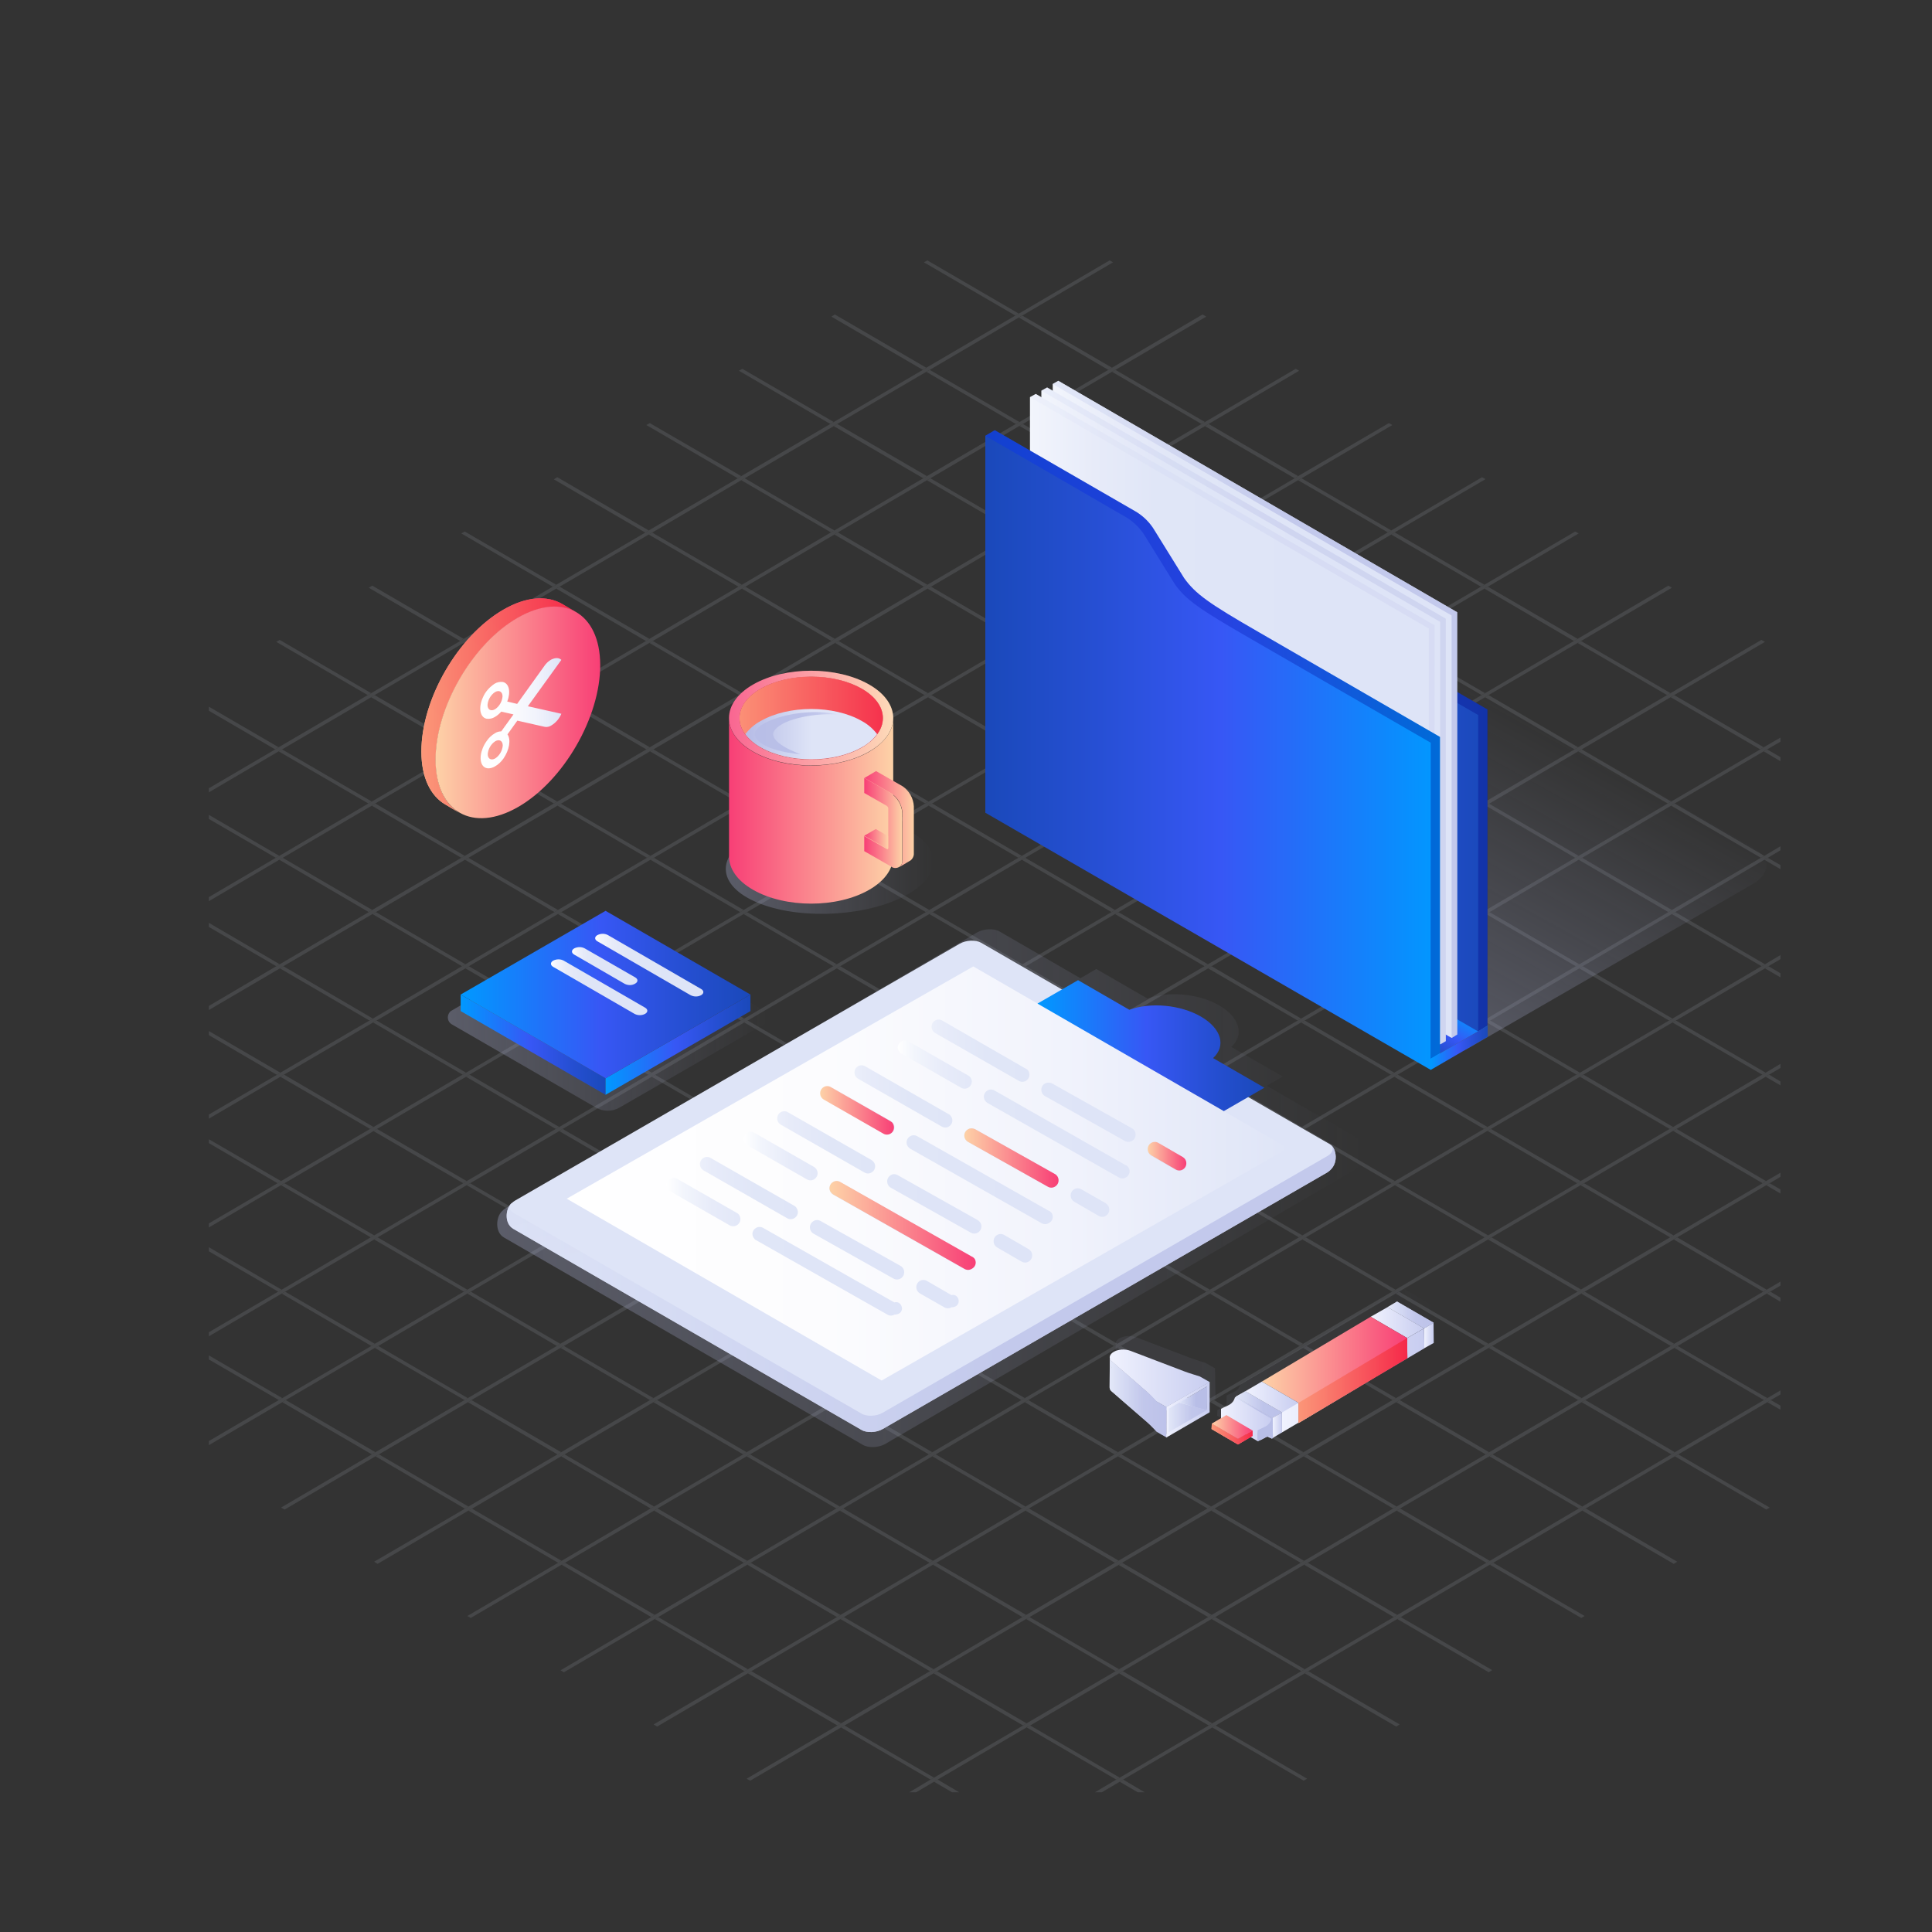 <svg xmlns="http://www.w3.org/2000/svg" xmlns:xlink="http://www.w3.org/1999/xlink" id="Layer_1" x="0px" y="0px" viewBox="0 0 900 900" style="enable-background:new 0 0 900 900;" xml:space="preserve">
<rect x="0" y="0" width="900" height="900" fill="#333333" stroke="none"/>
<style type="text/css">
	.st0{opacity:0.2;}
	.st1{opacity:0.6;}
	.st2{fill:#D1DCE6;}
	.st3{opacity:0.1;enable-background:new    ;}
	.st4{fill:url(#SVGID_1_);}
	.st5{fill:url(#SVGID_2_);}
	.st6{fill:url(#SVGID_3_);}
	.st7{opacity:0.94;fill:url(#SVGID_4_);}
	.st8{fill:url(#SVGID_5_);}
	.st9{fill:url(#SVGID_6_);}
	.st10{opacity:0.33;}
	.st11{fill:#82734C;}
	.st12{fill:#CC6969;}
	.st13{fill:#B75F5F;}
	.st14{fill:url(#SVGID_7_);}
	.st15{opacity:0.7;fill:url(#SVGID_8_);}
	.st16{fill:url(#SVGID_9_);}
	.st17{fill:url(#SVGID_10_);}
	.st18{fill:url(#SVGID_11_);}
	.st19{opacity:0.7;fill:url(#SVGID_12_);}
	.st20{fill:url(#SVGID_13_);}
	.st21{fill:url(#SVGID_14_);}
	.st22{fill:url(#SVGID_15_);}
	.st23{fill:url(#SVGID_16_);}
	.st24{fill:url(#SVGID_17_);}
	.st25{fill:url(#SVGID_18_);}
	.st26{fill:none;}
	.st27{fill:url(#SVGID_19_);}
	.st28{fill:url(#SVGID_20_);}
	.st29{fill:url(#SVGID_21_);}
	.st30{fill:url(#SVGID_22_);}
	.st31{opacity:0.7;}
	.st32{fill:url(#SVGID_23_);}
	.st33{opacity:0.8;}
	.st34{fill:url(#SVGID_24_);}
	.st35{fill:url(#SVGID_25_);}
	.st36{fill:url(#SVGID_26_);}
	.st37{fill:url(#SVGID_27_);}
	.st38{fill:url(#SVGID_28_);}
	.st39{fill:url(#SVGID_29_);}
	.st40{fill:url(#SVGID_30_);}
	.st41{opacity:0.94;fill:url(#SVGID_31_);}
	.st42{opacity:0.94;fill:url(#SVGID_32_);}
	.st43{opacity:0.3;fill:url(#SVGID_33_);enable-background:new    ;}
	.st44{fill:url(#SVGID_34_);}
	.st45{fill:url(#SVGID_35_);}
	.st46{opacity:0.2;fill:#FFFFFF;enable-background:new    ;}
	.st47{fill:url(#SVGID_36_);}
	.st48{opacity:0.94;fill:url(#SVGID_37_);}
	.st49{fill:url(#SVGID_38_);}
	.st50{fill:url(#SVGID_39_);}
	.st51{fill:url(#SVGID_40_);}
	.st52{fill:url(#SVGID_41_);}
	.st53{fill:url(#SVGID_42_);}
	.st54{opacity:0.3;fill:url(#SVGID_43_);enable-background:new    ;}
	.st55{fill:url(#SVGID_44_);}
	.st56{fill:url(#SVGID_45_);}
	.st57{fill:url(#SVGID_46_);}
	.st58{fill:url(#SVGID_47_);}
	.st59{fill:url(#SVGID_48_);}
	.st60{fill:url(#SVGID_49_);}
	.st61{opacity:0.3;fill:url(#SVGID_50_);enable-background:new    ;}
	.st62{fill:url(#SVGID_51_);}
	.st63{fill:url(#SVGID_52_);}
	.st64{opacity:0.3;fill:url(#SVGID_53_);}
	.st65{fill:url(#SVGID_54_);}
	.st66{opacity:0.7;fill:url(#SVGID_55_);}
	.st67{fill:url(#SVGID_56_);}
	.st68{opacity:0.4;fill:url(#SVGID_57_);}
	.st69{fill:url(#SVGID_58_);}
	.st70{opacity:0.2;fill:url(#SVGID_59_);}
	.st71{fill:url(#SVGID_60_);}
	.st72{opacity:0.3;fill:url(#SVGID_61_);}
	.st73{fill:url(#SVGID_62_);}
	.st74{opacity:0.3;fill:url(#SVGID_63_);enable-background:new    ;}
	.st75{opacity:0.33;fill:#82734C;enable-background:new    ;}
	.st76{fill:url(#SVGID_64_);}
	.st77{opacity:0.7;fill:url(#SVGID_65_);}
	.st78{fill:url(#SVGID_66_);}
	.st79{fill:url(#SVGID_67_);}
	.st80{fill:url(#SVGID_68_);}
	.st81{fill:url(#SVGID_69_);}
	.st82{fill:url(#SVGID_70_);}
	.st83{fill:url(#SVGID_71_);}
	.st84{fill:url(#SVGID_72_);}
	.st85{fill:url(#SVGID_73_);}
	.st86{fill:url(#SVGID_74_);}
	.st87{fill:url(#SVGID_75_);}
	.st88{fill:url(#SVGID_76_);}
</style>
<g class="st0">
	<g>
		<g class="st1">
			<polygon class="st2" points="218.2,703.7 219.9,702.8 261.6,727.1 260,728    "></polygon>
			<polygon class="st2" points="691.5,274.2 693.1,273.3 734.9,297.6 733.2,298.6    "></polygon>
			<polygon class="st2" points="431.5,173.2 433.1,172.3 474.9,196.6 473.2,197.5    "></polygon>
			<g>
				<polygon class="st2" points="430.4,122.2 432,121.3 474.6,146.1 473,147     "></polygon>
				<polygon class="st2" points="474.6,147.9 476.2,147 518,171.3 516.3,172.3     "></polygon>
				<polygon class="st2" points="516.9,121.3 474.6,146.1 473,147 431.5,171.3 429.9,172.3 388.4,196.6 386.8,197.5 345.3,221.8       343.7,222.8 302.2,247.1 300.6,248.1 259.1,272.4 257.5,273.3 216,297.6 214.4,298.6 172.9,322.9 171.3,323.8 129.8,348.1       128.2,349.1 97.3,367.2 97.3,369.1 129.8,350 131.4,349.1 172.9,324.8 174.5,323.8 216,299.5 217.6,298.6 259.1,274.2       260.7,273.3 302.2,249 303.8,248.1 345.3,223.7 346.9,222.8 388.4,198.5 390,197.5 431.5,173.2 433.1,172.3 474.6,147.9       476.2,147 518.5,122.2     "></polygon>
				<polygon class="st2" points="387.3,147.5 388.9,146.5 431.5,171.3 429.9,172.3     "></polygon>
				<polygon class="st2" points="518,173.2 519.6,172.3 561.3,196.6 559.7,197.5     "></polygon>
				<polygon class="st2" points="344.2,172.7 345.8,171.8 388.4,196.6 386.8,197.5     "></polygon>
				<polygon class="st2" points="561.3,198.5 563,197.5 604.7,221.8 603.1,222.8     "></polygon>
				<polygon class="st2" points="474.9,198.4 476.5,197.5 518.2,221.8 516.6,222.8     "></polygon>
				<polygon class="st2" points="388.4,198.5 390,197.5 431.8,221.8 430.1,222.8     "></polygon>
				<polygon class="st2" points="301.1,198 302.7,197.1 345.3,221.8 343.7,222.8     "></polygon>
				<polygon class="st2" points="690.4,222.3 648.1,247.1 646.5,248 605,272.4 603.4,273.3 561.9,297.6 560.3,298.6 518.8,322.9       517.2,323.8 475.7,348.1 474.1,349.1 432.6,373.4 431,374.3 389.5,398.7 387.9,399.6 346.4,423.9 344.8,424.9 303.3,449.2       301.7,450.1 260.2,474.5 258.6,475.4 217.1,499.7 215.5,500.6 174,525 172.4,525.9 130.9,550.2 129.3,551.2 97.3,569.9       97.3,571.8 130.9,552.1 132.5,551.2 174,526.9 175.6,525.9 217.1,501.6 218.7,500.6 260.2,476.3 261.8,475.4 303.3,451.1       304.9,450.1 346.4,425.8 348,424.9 389.5,400.5 391.1,399.6 432.6,375.3 434.2,374.3 475.7,350 477.3,349.1 518.8,324.8       520.4,323.8 561.9,299.5 563.5,298.6 605,274.2 606.6,273.3 648.1,249 649.7,248 692,223.2     "></polygon>
				<polygon class="st2" points="604.7,223.7 606.3,222.8 648.1,247.1 646.5,248     "></polygon>
				<polygon class="st2" points="518.3,223.7 519.9,222.8 561.6,247.1 560,248     "></polygon>
				<polygon class="st2" points="603.6,171.8 561.3,196.6 559.7,197.5 518.2,221.8 516.6,222.8 475.1,247.1 473.5,248 432,272.4       430.4,273.3 388.9,297.6 387.3,298.6 345.8,322.9 344.2,323.8 302.7,348.1 301.1,349.1 259.6,373.4 258,374.3 216.5,398.7       214.9,399.6 173.4,423.9 171.8,424.9 130.3,449.2 128.7,450.1 97.3,468.6 97.3,470.5 130.4,451.1 132,450.1 173.5,425.8       175.1,424.9 216.6,400.5 218.2,399.6 259.7,375.3 261.3,374.4 302.8,350 304.4,349.1 345.9,324.8 347.5,323.8 389,299.5       390.6,298.6 432.1,274.2 433.7,273.3 475.1,249 476.8,248.1 518.3,223.7 519.9,222.8 561.3,198.5 563,197.5 605.2,172.7     "></polygon>
				<polygon class="st2" points="431.8,223.7 433.4,222.8 475.1,247.1 473.5,248     "></polygon>
				<polygon class="st2" points="345.3,223.7 346.9,222.8 388.7,247.1 387.1,248     "></polygon>
				<polygon class="st2" points="258,223.3 259.6,222.3 302.2,247.1 300.6,248.1     "></polygon>
				<polygon class="st2" points="733.8,247.6 691.5,272.4 689.9,273.3 648.4,297.6 646.8,298.6 605.3,322.9 603.7,323.8       562.2,348.1 560.6,349.1 519.1,373.4 517.5,374.4 476,398.7 474.4,399.6 432.9,423.9 431.3,424.9 389.8,449.2 388.2,450.1       346.7,474.5 345.1,475.4 303.6,499.7 302,500.7 260.5,525 258.9,525.9 217.4,550.2 215.8,551.2 174.3,575.5 172.7,576.4       131.2,600.8 129.6,601.7 97.3,620.6 97.3,622.5 131.2,602.6 132.8,601.7 174.3,577.4 175.9,576.4 217.4,552.1 219,551.2       260.5,526.9 262.1,525.9 303.6,501.6 305.2,500.7 346.7,476.3 348.3,475.4 389.8,451.1 391.4,450.1 432.9,425.8 434.5,424.9       476,400.5 477.6,399.6 519.1,375.3 520.7,374.4 562.2,350 563.8,349.1 605.3,324.8 606.9,323.8 648.4,299.5 650,298.6       691.5,274.2 693.1,273.3 735.4,248.5     "></polygon>
				<polygon class="st2" points="648.1,249 649.7,248 691.5,272.4 689.9,273.3     "></polygon>
				<polygon class="st2" points="561.6,249 563.2,248 605,272.4 603.4,273.3     "></polygon>
				<polygon class="st2" points="475.1,249 476.8,248.1 518.5,272.4 516.9,273.3     "></polygon>
				<polygon class="st2" points="388.7,249 390.3,248 432,272.4 430.4,273.3     "></polygon>
				<polygon class="st2" points="302.2,249 303.8,248.1 345.6,272.4 344,273.3     "></polygon>
				<polygon class="st2" points="214.9,248.5 216.5,247.6 259.1,272.4 257.5,273.3     "></polygon>
				<polygon class="st2" points="605,274.2 606.6,273.3 648.4,297.6 646.8,298.6     "></polygon>
				<polygon class="st2" points="518.5,274.2 520.1,273.3 561.9,297.6 560.3,298.6     "></polygon>
				<polygon class="st2" points="432.1,274.2 433.7,273.3 475.4,297.6 473.8,298.6     "></polygon>
				<polygon class="st2" points="345.6,274.2 347.2,273.3 388.9,297.6 387.3,298.6     "></polygon>
				<polygon class="st2" points="259.1,274.2 260.7,273.3 302.5,297.6 300.9,298.6     "></polygon>
				<polygon class="st2" points="171.8,273.8 173.4,272.8 216,297.6 214.4,298.6     "></polygon>
				<polygon class="st2" points="734.9,299.5 736.5,298.6 778.2,322.9 776.6,323.8     "></polygon>
				<polygon class="st2" points="648.4,299.5 650,298.6 691.8,322.9 690.2,323.8     "></polygon>
				<polygon class="st2" points="561.9,299.5 563.5,298.6 605.3,322.9 603.7,323.8     "></polygon>
				<polygon class="st2" points="475.4,299.5 477,298.6 518.8,322.9 517.2,323.8     "></polygon>
				<polygon class="st2" points="389,299.5 390.6,298.6 432.3,322.9 430.7,323.8     "></polygon>
				<polygon class="st2" points="302.5,299.5 304.1,298.6 345.8,322.9 344.2,323.8     "></polygon>
				<polygon class="st2" points="216,299.5 217.6,298.6 259.4,322.9 257.8,323.8     "></polygon>
				<polygon class="st2" points="128.7,299 130.3,298.1 172.9,322.9 171.3,323.8     "></polygon>
				<polygon class="st2" points="605.9,425.8 607.5,424.9 649.2,449.2 647.6,450.1     "></polygon>
				<polygon class="st2" points="562.8,451.1 564.4,450.1 606.1,474.5 604.5,475.4     "></polygon>
				<polygon class="st2" points="519.7,476.3 521.3,475.4 563,499.7 561.4,500.6     "></polygon>
				<polygon class="st2" points="476.6,501.6 478.2,500.6 519.9,525 518.3,525.9     "></polygon>
				<polygon class="st2" points="433.5,526.8 435.1,525.9 476.8,550.2 475.2,551.2     "></polygon>
				<polygon class="st2" points="390.4,552.1 392,551.2 433.7,575.5 432.1,576.4     "></polygon>
				<polygon class="st2" points="347.3,577.4 348.9,576.4 390.6,600.8 389,601.7     "></polygon>
				<polygon class="st2" points="304.2,602.7 305.8,601.7 347.5,626 345.9,627     "></polygon>
				<polygon class="st2" points="261.1,627.9 262.7,627 304.4,651.3 302.8,652.2     "></polygon>
				<polygon class="st2" points="218,653.2 219.6,652.2 261.4,676.5 259.7,677.5     "></polygon>
				<polygon class="st2" points="174.9,678.4 176.5,677.5 218.2,701.8 216.6,702.8     "></polygon>
				<polygon class="st2" points="829.4,343.6 821.6,348.1 820,349.1 778.5,373.4 776.9,374.3 735.4,398.7 733.8,399.6 692.3,423.9       690.7,424.9 649.2,449.2 647.6,450.1 606.1,474.5 604.5,475.4 563,499.7 561.4,500.6 519.9,525 518.3,525.9 476.8,550.2       475.2,551.2 433.7,575.5 432.1,576.4 390.6,600.8 390.6,600.8 389,601.7 389,601.7 347.5,626 345.9,627 304.4,651.3       302.8,652.2 261.4,676.5 259.7,677.5 218.2,701.8 216.6,702.8 174.3,727.5 175.9,728.5 218.2,703.7 219.9,702.8 261.4,678.4       263,677.5 304.4,653.2 306.1,652.2 347.5,627.9 349.2,627 390.6,602.6 392.2,601.7 433.7,577.4 435.4,576.4 476.9,552.1       478.5,551.2 519.9,526.9 521.5,525.9 563,501.6 564.7,500.6 606.1,476.3 607.8,475.4 649.2,451.1 650.8,450.1 692.3,425.8       693.9,424.9 735.4,400.5 737,399.6 778.5,375.3 780.1,374.3 821.6,350 823.2,349.1 829.4,345.5     "></polygon>
				<polygon class="st2" points="778.3,324.8 779.9,323.8 821.6,348.1 820,349.1     "></polygon>
				<polygon class="st2" points="822.2,299 779.9,323.8 778.2,324.8 736.8,349.1 735.2,350 693.7,374.4 692.1,375.3 650.6,399.6       649,400.5 607.5,424.9 605.8,425.8 564.4,450.1 562.8,451.1 521.3,475.4 519.7,476.3 478.2,500.6 476.6,501.6 435.1,525.9       433.5,526.8 392,551.2 390.4,552.1 348.9,576.4 347.3,577.4 305.8,601.7 304.2,602.7 262.7,627 261.1,627.9 219.6,652.2       218,653.2 176.5,677.5 174.9,678.4 132.6,703.2 130.9,702.3 173.2,677.5 174.9,676.5 216.4,652.2 217.9,651.3 259.4,627       261,626 302.5,601.7 304.2,600.8 345.6,576.4 347.2,575.5 388.7,551.2 390.3,550.2 431.8,525.9 433.5,525 474.9,500.6       476.5,499.7 518,475.4 519.6,474.4 561.1,450.1 562.7,449.2 604.2,424.9 605.8,423.9 647.3,399.6 648.9,398.7 690.4,374.3       692,373.4 733.5,349.1 735.1,348.1 776.6,323.8 778.2,322.9 820.5,298.1     "></polygon>
				<polygon class="st2" points="691.8,324.8 693.4,323.8 735.1,348.1 733.5,349.1     "></polygon>
				<polygon class="st2" points="605.3,324.8 606.9,323.8 648.7,348.1 647,349.1     "></polygon>
				<polygon class="st2" points="518.8,324.8 520.4,323.8 562.2,348.1 560.6,349.1     "></polygon>
				<polygon class="st2" points="432.3,324.8 433.9,323.8 475.7,348.1 474.1,349.1     "></polygon>
				<polygon class="st2" points="345.9,324.8 347.5,323.8 389.2,348.1 387.6,349.1     "></polygon>
				<polygon class="st2" points="259.4,324.8 261,323.8 302.7,348.1 301.1,349.1     "></polygon>
				<polygon class="st2" points="172.9,324.8 174.5,323.8 216.3,348.1 214.7,349.1     "></polygon>
				<polygon class="st2" points="97.3,329.2 97.3,331.1 128.2,349.1 129.8,348.1     "></polygon>
				<polygon class="st2" points="829.4,394.2 821.9,398.7 820.3,399.6 778.8,423.9 777.2,424.9 735.7,449.2 734.1,450.1       692.6,474.5 691,475.4 649.5,499.7 647.9,500.6 606.4,525 604.8,525.9 563.3,550.2 561.7,551.2 520.2,575.5 518.6,576.4       477.1,600.8 475.5,601.7 434,626 432.4,627 390.9,651.3 389.3,652.2 347.8,676.5 346.2,677.5 304.7,701.8 303.1,702.7       261.6,727.1 260,728 217.7,752.8 219.3,753.7 261.6,728.9 263.2,728 304.7,703.7 306.3,702.7 347.8,678.4 349.4,677.5       390.9,653.2 392.5,652.2 434,627.9 435.6,627 477.1,602.6 478.7,601.7 520.2,577.4 521.8,576.4 563.3,552.1 564.9,551.2       606.4,526.8 608,525.9 649.5,501.6 651.1,500.6 692.6,476.3 694.2,475.4 735.7,451.1 737.3,450.1 778.8,425.8 780.4,424.9       821.9,400.5 823.5,399.6 829.4,396.1     "></polygon>
				<polygon class="st2" points="829.4,352.7 823.2,349.1 821.6,350 829.4,354.6     "></polygon>
				<polygon class="st2" points="735.2,350 736.8,349.1 778.5,373.4 776.9,374.3     "></polygon>
				<polygon class="st2" points="648.7,350 650.3,349.1 692,373.4 690.4,374.3     "></polygon>
				<polygon class="st2" points="562.2,350 563.8,349.1 605.6,373.4 604,374.3     "></polygon>
				<polygon class="st2" points="475.7,350 477.3,349.1 519.1,373.4 517.5,374.4     "></polygon>
				<polygon class="st2" points="389.2,350 390.8,349.1 432.6,373.4 431,374.3     "></polygon>
				<polygon class="st2" points="302.8,350 304.4,349.1 346.1,373.4 344.5,374.3     "></polygon>
				<polygon class="st2" points="216.3,350 217.9,349.1 259.6,373.4 258,374.3     "></polygon>
				<polygon class="st2" points="129.8,350 131.4,349.1 173.2,373.4 171.6,374.3     "></polygon>
				<polygon class="st2" points="778.5,375.3 780.1,374.3 821.9,398.7 820.3,399.6     "></polygon>
				<polygon class="st2" points="692.1,375.3 693.7,374.4 735.4,398.7 733.8,399.6     "></polygon>
				<polygon class="st2" points="605.6,375.3 607.2,374.3 648.9,398.7 647.3,399.6     "></polygon>
				<polygon class="st2" points="519.1,375.3 520.7,374.4 562.5,398.7 560.8,399.6     "></polygon>
				<polygon class="st2" points="432.6,375.3 434.2,374.3 476,398.7 474.4,399.6     "></polygon>
				<polygon class="st2" points="346.1,375.3 347.8,374.3 389.5,398.7 387.9,399.6     "></polygon>
				<polygon class="st2" points="259.7,375.3 261.3,374.4 303,398.7 301.4,399.6     "></polygon>
				<polygon class="st2" points="173.2,375.3 174.8,374.3 216.5,398.7 214.9,399.6     "></polygon>
				<polygon class="st2" points="97.3,379.6 97.3,381.5 128.5,399.6 130.1,398.7     "></polygon>
				<polygon class="st2" points="829.4,403 823.5,399.6 821.9,400.5 829.4,404.9     "></polygon>
				<polygon class="st2" points="735.4,400.5 737,399.6 778.8,423.9 777.2,424.9     "></polygon>
				<polygon class="st2" points="649,400.5 650.6,399.6 692.3,423.9 690.7,424.9     "></polygon>
				<polygon class="st2" points="562.5,400.5 564.1,399.6 605.8,423.9 604.2,424.9     "></polygon>
				<polygon class="st2" points="476,400.5 477.6,399.6 519.4,423.9 517.8,424.9     "></polygon>
				<polygon class="st2" points="389.5,400.5 391.1,399.6 432.9,423.9 431.3,424.9     "></polygon>
				<polygon class="st2" points="303,400.5 304.6,399.6 346.4,423.9 344.8,424.9     "></polygon>
				<polygon class="st2" points="216.6,400.5 218.2,399.6 259.9,423.9 258.3,424.9     "></polygon>
				<polygon class="st2" points="130.1,400.5 131.7,399.6 173.4,423.9 171.8,424.9     "></polygon>
				<polygon class="st2" points="829.4,546.3 822.7,550.2 821.1,551.2 779.6,575.5 778,576.4 736.5,600.7 734.9,601.7 693.4,626       691.8,627 650.3,651.3 648.7,652.2 607.2,676.5 605.6,677.5 564.2,701.8 562.5,702.7 521.1,727 519.4,728 478,752.3       476.3,753.3 434.9,777.6 433.2,778.5 391.8,802.8 390.1,803.8 347.8,828.6 349.5,829.5 391.8,804.7 393.4,803.8 434.9,779.5       436.5,778.5 478,754.2 479.6,753.3 521.1,729 522.7,728 564.2,703.7 565.8,702.7 607.3,678.4 608.9,677.5 650.4,653.2       652,652.2 693.5,627.9 695.1,627 736.6,602.6 738.2,601.7 779.7,577.4 781.3,576.4 822.8,552.1 824.4,551.2 829.4,548.2     "></polygon>
				<polygon class="st2" points="477.1,602.6 478.7,601.7 520.5,626 518.9,627     "></polygon>
				<polygon class="st2" points="434,627.9 435.6,627 477.4,651.3 475.8,652.2     "></polygon>
				<polygon class="st2" points="390.9,653.2 392.5,652.2 434.3,676.5 432.7,677.5     "></polygon>
				<polygon class="st2" points="347.8,678.4 349.4,677.5 391.2,701.8 389.6,702.7     "></polygon>
				<polygon class="st2" points="829.4,444.9 822.2,449.2 820.6,450.1 779.1,474.5 777.5,475.4 736,499.7 734.4,500.6 692.9,525       691.3,525.9 649.8,550.2 648.2,551.2 606.7,575.5 605.1,576.4 563.6,600.8 562,601.7 520.5,626 520.5,626 518.9,627       477.4,651.3 475.8,652.2 475.8,652.2 434.3,676.5 432.7,677.5 391.2,701.8 389.6,702.7 348.1,727.1 346.5,728 305,752.3       303.4,753.3 261.1,778.1 262.7,779 305,754.2 306.6,753.3 348.1,728.9 349.7,728 391.2,703.7 392.8,702.7 434.3,678.4       435.9,677.5 477.4,653.2 479,652.2 520.5,627.9 522.1,627 563.6,602.6 565.2,601.7 606.7,577.4 608.3,576.4 649.8,552.1       651.4,551.2 692.9,526.8 694.5,525.9 736,501.6 737.6,500.6 779.1,476.3 780.7,475.4 822.2,451.1 823.8,450.1 829.4,446.8           "></polygon>
				<polygon class="st2" points="778.8,425.8 780.4,424.9 822.2,449.2 820.6,450.1     "></polygon>
				<polygon class="st2" points="692.3,425.8 693.9,424.9 735.7,449.2 734.1,450.1     "></polygon>
				<polygon class="st2" points="519.4,425.8 521,424.9 562.7,449.2 561.1,450.1     "></polygon>
				<polygon class="st2" points="432.9,425.8 434.5,424.9 476.3,449.2 474.7,450.1     "></polygon>
				<polygon class="st2" points="346.4,425.8 348,424.9 389.8,449.2 388.2,450.1     "></polygon>
				<polygon class="st2" points="259.9,425.8 261.5,424.9 303.3,449.2 301.7,450.1     "></polygon>
				<polygon class="st2" points="173.5,425.8 175.1,424.9 216.8,449.2 215.2,450.1     "></polygon>
				<polygon class="st2" points="97.3,429.9 97.3,431.8 128.7,450.1 130.3,449.2     "></polygon>
				<polygon class="st2" points="426.8,834.9 435.1,830 436.8,829 478.2,804.7 479.9,803.8 521.3,779.5 523,778.5 564.4,754.2       566.1,753.3 607.5,728.9 609.2,728 650.6,703.7 652.2,702.7 693.8,678.4 695.3,677.5 736.8,653.2 738.5,652.2 780,627.9       781.5,627 823,602.6 824.6,601.7 829.4,598.9 829.4,597 823,600.8 821.4,601.7 779.9,626 778.3,627 736.8,651.3 735.2,652.2       693.7,676.5 692.1,677.5 650.6,701.8 649,702.7 607.5,727.1 605.9,728 564.4,752.3 562.8,753.3 521.3,777.6 519.7,778.5       478.2,802.8 476.6,803.8 435.1,828.1 433.5,829 423.6,834.9     "></polygon>
				<polygon class="st2" points="829.4,453.4 823.8,450.1 822.2,451.1 829.4,455.3     "></polygon>
				<polygon class="st2" points="735.7,451.1 737.3,450.1 779.1,474.5 777.5,475.4     "></polygon>
				<polygon class="st2" points="649.2,451.1 650.8,450.1 692.6,474.5 691,475.4     "></polygon>
				<polygon class="st2" points="476.3,451.1 477.9,450.1 519.6,474.4 518,475.4     "></polygon>
				<polygon class="st2" points="389.8,451.1 391.4,450.1 433.2,474.5 431.6,475.4     "></polygon>
				<polygon class="st2" points="303.3,451.1 304.9,450.1 346.7,474.5 345.1,475.4     "></polygon>
				<polygon class="st2" points="216.8,451.1 218.4,450.1 260.2,474.5 258.6,475.4     "></polygon>
				<polygon class="st2" points="130.4,451.1 132,450.1 173.7,474.5 172.1,475.4     "></polygon>
				<polygon class="st2" points="513.3,834.9 521.6,830 523.2,829 564.7,804.7 566.3,803.8 607.8,779.5 609.4,778.5 650.9,754.2       652.5,753.3 694,728.9 695.6,728 737.1,703.7 738.7,702.7 780.2,678.4 781.8,677.5 823.3,653.2 824.9,652.2 829.4,649.6       829.4,647.7 823.3,651.3 821.7,652.2 780.2,676.5 778.6,677.5 737.1,701.8 735.5,702.7 694,727.1 692.4,728 650.9,752.3       649.3,753.3 607.8,777.6 606.2,778.5 564.7,802.8 563.1,803.8 521.6,828.1 520,829 510.1,834.9     "></polygon>
				<polygon class="st2" points="779.1,476.3 780.7,475.4 822.5,499.7 820.9,500.6     "></polygon>
				<polygon class="st2" points="692.6,476.3 694.2,475.4 736,499.7 734.4,500.6     "></polygon>
				<polygon class="st2" points="606.1,476.3 607.8,475.4 649.5,499.7 647.9,500.6     "></polygon>
				<polygon class="st2" points="433.2,476.3 434.8,475.4 476.5,499.7 474.9,500.6     "></polygon>
				<polygon class="st2" points="346.7,476.3 348.3,475.4 390.1,499.7 388.5,500.6     "></polygon>
				<polygon class="st2" points="260.2,476.3 261.8,475.4 303.6,499.7 302,500.7     "></polygon>
				<polygon class="st2" points="173.8,476.3 175.4,475.4 217.1,499.7 215.5,500.6     "></polygon>
				<polygon class="st2" points="97.3,480.3 97.3,482.2 129,500.7 130.6,499.7     "></polygon>
				<polygon class="st2" points="829.4,503.8 824.1,500.6 822.5,501.6 829.4,505.6     "></polygon>
				<polygon class="st2" points="736,501.6 737.6,500.6 779.4,525 777.8,525.9     "></polygon>
				<polygon class="st2" points="649.5,501.6 651.1,500.6 692.9,525 691.3,525.9     "></polygon>
				<polygon class="st2" points="563,501.6 564.7,500.6 606.4,525 604.8,525.9     "></polygon>
				<polygon class="st2" points="390.1,501.6 391.7,500.6 433.5,525 431.8,525.9     "></polygon>
				<polygon class="st2" points="303.6,501.6 305.2,500.7 347,525 345.4,525.9     "></polygon>
				<polygon class="st2" points="217.1,501.6 218.7,500.6 260.5,525 258.9,525.9     "></polygon>
				<polygon class="st2" points="130.6,501.6 132.3,500.6 174,525 172.4,525.9     "></polygon>
				<polygon class="st2" points="779.4,526.8 781,525.9 822.7,550.2 821.1,551.2     "></polygon>
				<polygon class="st2" points="692.9,526.8 694.5,525.9 736.3,550.2 734.7,551.2     "></polygon>
				<polygon class="st2" points="606.4,526.8 608,525.9 649.8,550.2 648.2,551.2     "></polygon>
				<polygon class="st2" points="519.9,526.8 521.5,525.9 563.3,550.2 561.7,551.2     "></polygon>
				<polygon class="st2" points="347,526.9 348.6,525.9 390.3,550.2 388.7,551.2     "></polygon>
				<polygon class="st2" points="260.5,526.9 262.1,525.9 303.9,550.2 302.3,551.2     "></polygon>
				<polygon class="st2" points="174,526.9 175.6,525.9 217.4,550.2 215.8,551.2     "></polygon>
				<polygon class="st2" points="97.3,530.7 97.3,532.5 129.3,551.2 130.9,550.2     "></polygon>
				<polygon class="st2" points="560.2,146.5 518,171.3 516.3,172.3 474.9,196.6 473.2,197.5 431.8,221.8 430.1,222.8 388.7,247.1       387.1,248 345.6,272.4 344,273.3 302.5,297.6 300.9,298.6 259.4,322.9 257.8,323.8 216.3,348.1 214.7,349.1 173.2,373.4       171.6,374.3 130.1,398.7 128.5,399.6 97.3,417.9 97.3,419.8 130.1,400.5 131.7,399.6 173.2,375.3 174.8,374.3 216.3,350       217.9,349.1 259.4,324.8 261,323.8 302.5,299.5 304.1,298.6 345.6,274.2 347.2,273.3 388.7,249 390.3,248 431.8,223.7       433.4,222.8 474.9,198.4 476.5,197.5 518,173.2 519.6,172.3 561.9,147.5     "></polygon>
				<polygon class="st2" points="829.4,554.1 824.4,551.2 822.8,552.1 829.4,556     "></polygon>
				<polygon class="st2" points="736.3,552.1 737.9,551.2 779.6,575.5 778,576.4     "></polygon>
				<polygon class="st2" points="649.8,552.1 651.4,551.2 693.2,575.5 691.6,576.4     "></polygon>
				<polygon class="st2" points="563.3,552.1 564.9,551.2 606.7,575.5 605.1,576.4     "></polygon>
				<polygon class="st2" points="476.9,552.1 478.5,551.2 520.2,575.5 518.6,576.4     "></polygon>
				<polygon class="st2" points="303.9,552.1 305.5,551.2 347.2,575.5 345.6,576.4     "></polygon>
				<polygon class="st2" points="217.4,552.1 219,551.2 260.8,575.5 259.2,576.4     "></polygon>
				<polygon class="st2" points="130.9,552.1 132.5,551.2 174.3,575.5 172.7,576.4     "></polygon>
				<polygon class="st2" points="779.7,577.4 781.3,576.4 823,600.8 821.4,601.7     "></polygon>
				<polygon class="st2" points="693.2,577.4 694.8,576.4 736.5,600.7 734.9,601.7     "></polygon>
				<polygon class="st2" points="606.7,577.4 608.3,576.4 650.1,600.8 648.5,601.7     "></polygon>
				<polygon class="st2" points="520.2,577.4 521.8,576.4 563.6,600.8 562,601.7     "></polygon>
				<polygon class="st2" points="433.7,577.4 435.4,576.4 477.1,600.8 475.5,601.7     "></polygon>
				<polygon class="st2" points="260.8,577.4 262.4,576.4 304.2,600.8 302.5,601.7     "></polygon>
				<polygon class="st2" points="174.3,577.4 175.9,576.4 217.7,600.8 216.1,601.7     "></polygon>
				<polygon class="st2" points="97.3,581 97.3,582.9 129.6,601.7 131.2,600.8     "></polygon>
				<polygon class="st2" points="647,197.1 604.7,221.8 603.1,222.8 561.6,247.1 560,248 518.5,272.4 516.9,273.3 475.4,297.6       473.8,298.6 432.3,322.9 430.7,323.8 389.2,348.1 387.6,349.1 346.1,373.4 344.5,374.3 303,398.7 301.4,399.6 259.9,423.9       258.3,424.9 216.8,449.2 215.2,450.1 173.7,474.5 172.1,475.4 130.6,499.7 129,500.7 97.3,519.2 97.3,521.1 130.6,501.6       132.3,500.6 173.8,476.3 175.4,475.4 216.8,451.1 218.4,450.1 259.9,425.8 261.5,424.9 303,400.5 304.6,399.6 346.1,375.3       347.8,374.3 389.2,350 390.8,349.1 432.3,324.8 433.9,323.8 475.4,299.5 477,298.6 518.5,274.2 520.1,273.3 561.6,249       563.2,248 604.7,223.7 606.3,222.8 648.6,198     "></polygon>
				<polygon class="st2" points="829.4,604.5 824.7,601.7 823,602.6 829.4,606.4     "></polygon>
				<polygon class="st2" points="736.6,602.6 738.2,601.7 779.9,626 778.3,627     "></polygon>
				<polygon class="st2" points="650.1,602.6 651.7,601.7 693.4,626 691.8,627     "></polygon>
				<polygon class="st2" points="563.6,602.6 565.2,601.7 607,626 605.4,627     "></polygon>
				<polygon class="st2" points="390.6,602.6 392.2,601.7 434,626 432.4,627     "></polygon>
				<polygon class="st2" points="217.7,602.6 219.3,601.7 261,626 259.4,627     "></polygon>
				<polygon class="st2" points="131.2,602.6 132.8,601.7 174.6,626 173,627     "></polygon>
				<polygon class="st2" points="780,627.9 781.5,627 823.3,651.3 821.7,652.2     "></polygon>
				<polygon class="st2" points="693.5,627.9 695.1,627 736.8,651.3 735.2,652.2     "></polygon>
				<polygon class="st2" points="607,627.9 608.6,627 650.3,651.3 648.7,652.2     "></polygon>
				<polygon class="st2" points="520.5,627.9 522.1,627 563.9,651.3 562.3,652.2     "></polygon>
				<polygon class="st2" points="347.5,627.9 349.2,627 390.9,651.3 389.3,652.2     "></polygon>
				<polygon class="st2" points="174.6,627.9 176.2,627 217.9,651.3 216.4,652.2     "></polygon>
				<polygon class="st2" points="97.3,631.4 97.3,633.3 129.9,652.2 131.5,651.3     "></polygon>
				<polygon class="st2" points="736.8,653.2 738.5,652.2 780.2,676.5 778.6,677.5     "></polygon>
				<polygon class="st2" points="829.4,654.8 824.9,652.2 823.3,653.2 829.4,656.7     "></polygon>
				<polygon class="st2" points="650.4,653.2 652,652.2 693.7,676.5 692.1,677.5     "></polygon>
				<polygon class="st2" points="563.9,653.2 565.5,652.2 607.2,676.5 605.6,677.5     "></polygon>
				<polygon class="st2" points="477.4,653.2 479,652.2 520.8,676.5 519.2,677.5     "></polygon>
				<polygon class="st2" points="304.4,653.2 306.1,652.2 347.8,676.5 346.2,677.5     "></polygon>
				<polygon class="st2" points="131.5,653.2 133.1,652.2 174.9,676.5 173.2,677.5     "></polygon>
				<polygon class="st2" points="777.2,272.8 734.9,297.6 733.2,298.6 691.8,322.9 690.2,323.8 648.7,348.1 647,349.1 605.6,373.4       604,374.3 562.5,398.7 560.8,399.6 519.4,423.9 517.8,424.9 476.3,449.2 474.7,450.1 433.2,474.5 431.6,475.4 390.1,499.7       388.5,500.6 347,525 345.4,525.9 303.9,550.2 302.3,551.2 260.8,575.5 259.2,576.4 217.7,600.8 216.1,601.7 174.6,626 173,627       131.5,651.3 129.9,652.2 97.3,671.3 97.3,673.2 131.5,653.2 133.1,652.2 174.6,627.9 176.2,627 217.7,602.6 219.3,601.7       260.8,577.4 262.4,576.4 303.9,552.1 305.5,551.2 347,526.9 348.6,525.9 390.1,501.6 391.7,500.6 433.2,476.3 434.8,475.4       476.3,451.1 477.9,450.1 519.4,425.8 521,424.9 562.5,400.5 564.1,399.6 605.6,375.3 607.2,374.3 648.7,350 650.3,349.1       691.8,324.8 693.4,323.8 734.9,299.5 736.5,298.6 778.8,273.8     "></polygon>
				<polygon class="st2" points="693.8,678.4 695.3,677.5 737.1,701.8 735.5,702.7     "></polygon>
				<polygon class="st2" points="781.8,677.5 824.4,702.3 822.8,703.2 780.2,678.4     "></polygon>
				<polygon class="st2" points="607.3,678.4 608.9,677.5 650.6,701.8 649,702.7     "></polygon>
				<polygon class="st2" points="520.8,678.4 522.4,677.5 564.2,701.8 562.5,702.7     "></polygon>
				<polygon class="st2" points="434.3,678.4 435.9,677.5 477.7,701.8 476.1,702.7     "></polygon>
				<polygon class="st2" points="261.4,678.4 263,677.5 304.7,701.8 303.1,702.7     "></polygon>
				<polygon class="st2" points="650.6,703.7 652.2,702.7 694,727.1 692.4,728     "></polygon>
				<polygon class="st2" points="738.7,702.7 781.3,727.5 779.7,728.5 737.1,703.7     "></polygon>
				<polygon class="st2" points="564.2,703.7 565.8,702.7 607.5,727.1 605.9,728     "></polygon>
				<polygon class="st2" points="477.7,703.7 479.3,702.7 521.1,727 519.4,728     "></polygon>
				<polygon class="st2" points="391.2,703.7 392.8,702.7 434.6,727.1 433,728     "></polygon>
				<polygon class="st2" points="304.7,703.7 306.3,702.7 348.1,727.1 346.5,728     "></polygon>
				<polygon class="st2" points="607.5,728.9 609.2,728 650.9,752.3 649.3,753.3     "></polygon>
				<polygon class="st2" points="695.6,728 738.2,752.8 736.6,753.7 694,728.9     "></polygon>
				<polygon class="st2" points="521.1,729 522.7,728 564.5,752.3 562.8,753.3     "></polygon>
				<polygon class="st2" points="434.6,728.9 436.2,728 478,752.3 476.3,753.3     "></polygon>
				<polygon class="st2" points="348.1,728.9 349.7,728 391.5,752.3 389.9,753.3     "></polygon>
				<polygon class="st2" points="261.6,728.9 263.2,728 305,752.3 303.4,753.3     "></polygon>
				<polygon class="st2" points="564.4,754.2 566.1,753.3 607.8,777.6 606.2,778.5     "></polygon>
				<polygon class="st2" points="652.5,753.3 695.1,778 693.5,779 650.9,754.2     "></polygon>
				<polygon class="st2" points="478,754.2 479.6,753.3 521.3,777.6 519.7,778.5     "></polygon>
				<polygon class="st2" points="391.5,754.2 393.1,753.3 434.9,777.6 433.2,778.5     "></polygon>
				<polygon class="st2" points="305,754.2 306.6,753.3 348.4,777.6 346.8,778.5     "></polygon>
				<polygon class="st2" points="521.3,779.5 523,778.5 564.7,802.8 563.1,803.8     "></polygon>
				<polygon class="st2" points="609.4,778.5 652,803.3 650.4,804.3 607.8,779.5     "></polygon>
				<polygon class="st2" points="434.9,779.5 436.5,778.5 478.2,802.8 476.6,803.8     "></polygon>
				<polygon class="st2" points="348.4,779.5 350,778.5 391.8,802.8 390.1,803.8     "></polygon>
				<polygon class="st2" points="829.4,495.6 822.5,499.7 820.9,500.6 779.4,525 777.8,525.9 736.3,550.2 734.7,551.2 693.2,575.5       691.6,576.4 650.1,600.8 648.5,601.7 607,626 605.4,627 563.9,651.3 562.3,652.2 520.8,676.5 519.2,677.5 477.7,701.8       476.1,702.7 434.6,727.1 433,728 391.5,752.3 389.9,753.3 348.4,777.6 346.8,778.5 304.5,803.3 306.1,804.3 348.4,779.5       350,778.5 391.5,754.2 393.1,753.3 434.6,728.9 436.2,728 477.7,703.7 479.3,702.7 520.8,678.4 522.4,677.5 563.9,653.2       565.5,652.2 607,627.9 608.6,627 650.1,602.6 651.7,601.7 693.2,577.4 694.8,576.4 736.3,552.1 737.9,551.2 779.4,526.8       781,525.9 822.5,501.6 824.1,500.6 829.4,497.5     "></polygon>
				<polygon class="st2" points="478.3,804.7 479.9,803.8 521.6,828.1 520,829     "></polygon>
				<polygon class="st2" points="566.3,803.8 608.9,828.6 607.3,829.5 564.7,804.7     "></polygon>
				<polygon class="st2" points="391.8,804.7 393.4,803.8 435.1,828.1 433.5,829     "></polygon>
				<polygon class="st2" points="446.8,834.9 436.8,829 435.1,830 443.5,834.9     "></polygon>
				<polygon class="st2" points="533.2,834.9 523.2,829 521.6,830 530,834.9     "></polygon>
			</g>
		</g>
	</g>
</g>
<g class="st3">
	<g>
		<linearGradient id="SVGID_1_" gradientUnits="userSpaceOnUse" x1="519.53" y1="633.27" x2="670.41" y2="633.27">
			<stop offset="0.267" style="stop-color:#B8BEE7;stop-opacity:0.7"></stop>
			<stop offset="1" style="stop-color:#B8BEE7;stop-opacity:0"></stop>
		</linearGradient>
		<path class="st4" d="M566,637.4l-4.4-2.5c-0.3-0.1-5-1.5-7.3-2.4l-24.9-9.5c-4.6-1.7-9.8,0.4-9.7,3c0,0,0,0,0,0l-0.1,14    c0,0.8,0.4,1.5,1.1,2l16.6,14.4c1.5,1.3,4.1,4.1,4.2,4.2s4.2,2.5,4.5,2.6l0-0.3l0,0.3v0.1l0.8-0.5l19.4-11.3v-1.5L566,637.4    L566,637.4L566,637.4L566,637.4L566,637.4z M519.9,627c0.2,0.3,0.4,0.6,0.8,0.9C520.3,627.7,520.1,627.4,519.9,627z M545.8,649.1    L545.8,649.1c-0.1-0.1-0.3-0.2-0.5-0.3C545.5,648.9,545.7,649,545.8,649.1z M545.8,661.6l0-7.8L545.8,661.6L545.8,661.6z     M564.8,650.1l0-2.3L564.8,650.1L564.8,650.1z M564.8,639.6l-9.1,5.3l0,0L564.8,639.6L564.8,639.6z"></path>
		<linearGradient id="SVGID_2_" gradientUnits="userSpaceOnUse" x1="519.53" y1="633.27" x2="670.41" y2="633.27">
			<stop offset="0.267" style="stop-color:#B8BEE7;stop-opacity:0.7"></stop>
			<stop offset="1" style="stop-color:#B8BEE7;stop-opacity:0"></stop>
		</linearGradient>
		<path class="st5" d="M670.4,609.9L670.4,609.9l-17-9.9l-4.4,2.6l-7.9,4.5l-50.7,30.2l-7.7,4.5l-4.4,2.6l0,0.1l-0.4,0.2l0,0    c-1,3.6-3.5,3.7-6.5,5.4v4.3l-4.3,2.5l-0.1,2.6l12.3,7.2l5.9-3.4l3.2,1.9v0c0,0,0,0,0,0l0,0v0c2.1-0.8,3.5-1.7,4.5-2.1l2.1,0.9    c0,0,0,0,0,0l0,0l0,0l0,0l0.5-0.2l0,0l4.2-2.4l0,0l0,0l0.2-0.1l0,0v0l7.7-4.6l0,0.1l25.3-15.1l33.2-19.6v0l4.4-2.6L670.4,609.9z     M595.3,654.2L595.3,654.2L595.3,654.2L595.3,654.2z"></path>
	</g>
</g>
<g>
	
		<linearGradient id="SVGID_3_" gradientUnits="userSpaceOnUse" x1="198.852" y1="544.038" x2="267.832" y2="623.528" gradientTransform="matrix(1 0 0 -1 0 902)">
		<stop offset="0" style="stop-color:#FDD2A7"></stop>
		<stop offset="1" style="stop-color:#F83F76"></stop>
	</linearGradient>
	<path class="st6" d="M261.8,281.3c-7-4-16.6-3.5-27.3,2.7c-21.2,12.2-38.3,41.9-38.2,66.2c0,12.1,4.3,20.6,11.2,24.6l6.6,3.9   c-6.9-4-11.1-12.5-11.2-24.6c-0.1-24.3,17-54,38.2-66.2c10.7-6.1,20.3-6.7,27.3-2.7L261.8,281.3z"></path>
	<linearGradient id="SVGID_4_" gradientUnits="userSpaceOnUse" x1="196.27" y1="328.627" x2="268.41" y2="328.627">
		<stop offset="0" style="stop-color:#FB9576"></stop>
		<stop offset="1" style="stop-color:#F52847"></stop>
	</linearGradient>
	<path class="st7" d="M261.8,281.3c-7-4-16.6-3.5-27.3,2.7c-21.2,12.2-38.3,41.9-38.2,66.2c0,12.1,4.3,20.6,11.2,24.6l6.6,3.9   c-6.9-4-11.1-12.5-11.2-24.6c-0.1-24.3,17-54,38.2-66.2c10.7-6.1,20.3-6.7,27.3-2.7L261.8,281.3z"></path>
	
		<linearGradient id="SVGID_5_" gradientUnits="userSpaceOnUse" x1="202.9" y1="570.159" x2="279.59" y2="570.159" gradientTransform="matrix(1 0 0 -1 0 902)">
		<stop offset="0" style="stop-color:#FDD2A7"></stop>
		<stop offset="1" style="stop-color:#F83F76"></stop>
	</linearGradient>
	<path class="st8" d="M241.1,287.8c21.2-12.2,38.4-2.4,38.5,21.9s-17,54-38.2,66.2s-38.4,2.4-38.5-21.9S219.9,300,241.1,287.8z"></path>
	
		<linearGradient id="SVGID_6_" gradientUnits="userSpaceOnUse" x1="223.903" y1="569.751" x2="261.58" y2="569.751" gradientTransform="matrix(1 0 0 -1 0 902)">
		<stop offset="0" style="stop-color:#FFFFFF"></stop>
		<stop offset="0.36" style="stop-color:#FCFCFE"></stop>
		<stop offset="0.69" style="stop-color:#F1F3FC"></stop>
		<stop offset="0.99" style="stop-color:#DFE5F7"></stop>
		<stop offset="1" style="stop-color:#DEE4F7"></stop>
	</linearGradient>
	<path class="st9" d="M261.5,307.4L245.9,329l15.6,3.5c-0.9,2.2-2.5,4.1-4.6,5.4c-0.9,0.6-2,0.9-3.1,0.7l-12.8-2.9l-4.6,6.4   c1.7,2.4,0.9,7.3-1.9,11.3c-1,1.4-2.3,2.7-3.9,3.6c-2.1,1.2-4.2,1.3-5.5-0.1c-2.1-2.3-1.4-7.5,1.6-11.7c1-1.5,2.3-2.7,3.8-3.6   c0.9-0.6,1.9-0.9,3-0.9l5.7-7.9l-5.7-1.3c-0.9,1-1.9,1.9-3,2.5c-1.1,0.7-2.5,1-3.9,0.8c-3-0.7-3.8-5.1-1.7-9.8   c1.1-2.7,3.1-4.9,5.5-6.5c1.1-0.7,2.5-1,3.9-0.8c2.9,0.7,3.7,4.6,2,9.1l4.6,1.1l12.7-17.7c0.8-1.2,1.9-2.2,3.1-2.9   C258.7,306.3,260.4,306.3,261.5,307.4z M230.6,330.4c2-1.3,3.3-3.6,3.5-6c0-2.2-1.6-3.1-3.5-2c-2,1.3-3.3,3.6-3.5,6   C227.1,330.6,228.7,331.5,230.6,330.4 M230.7,353.3c2-1.3,3.3-3.6,3.5-6c0-2.2-1.6-3.1-3.5-2c-2,1.3-3.3,3.6-3.5,6   C227.2,353.5,228.8,354.4,230.7,353.3"></path>
</g>
<g>
	<g class="st10">
		<g>
			<path class="st11" d="M592.3,660.8l-17-9.9c-1,3.6-3.5,3.7-6.5,5.4v5.1l17,9.9v-5.1C588.8,664.5,591.3,664.5,592.3,660.8z"></path>
			<path class="st11" d="M592.8,660.6l-17-9.9l-0.5,0.3l17,9.9c-1,3.6-3.5,3.7-6.5,5.4v5.1c4.2-1.6,5.5-3.7,6.6-1.2l0.6-0.3     L592.8,660.6z"></path>
		</g>
	</g>
	<polygon class="st12" points="576.7,670.3 564.5,663.2 571.3,659.2 583.5,666.4  "></polygon>
	<polygon class="st13" points="576.7,670.3 564.5,663.2 564.4,665.7 576.7,672.9 583.5,668.9 583.5,666.4  "></polygon>
	
		<linearGradient id="SVGID_7_" gradientUnits="userSpaceOnUse" x1="543.96" y1="242.505" x2="562.54" y2="242.505" gradientTransform="matrix(1 0 0 -1 0 902)">
		<stop offset="0" style="stop-color:#F0F2FE"></stop>
		<stop offset="1" style="stop-color:#C8CDF0"></stop>
	</linearGradient>
	<polygon class="st14" points="562.5,657 544.2,667.8 544,655.5 552.2,651.2 559.8,651.7  "></polygon>
	<linearGradient id="SVGID_8_" gradientUnits="userSpaceOnUse" x1="543.96" y1="659.495" x2="562.54" y2="659.495">
		<stop offset="0" style="stop-color:#DEE4F7"></stop>
		<stop offset="0.597" style="stop-color:#B8BEE7"></stop>
	</linearGradient>
	<polygon class="st15" points="562.5,657 544.2,667.8 544,655.5 552.2,651.2 559.8,651.7  "></polygon>
	
		<linearGradient id="SVGID_9_" gradientUnits="userSpaceOnUse" x1="542.79" y1="245.355" x2="563.52" y2="245.355" gradientTransform="matrix(1 0 0 -1 0 902)">
		<stop offset="0" style="stop-color:#F0F2FE"></stop>
		<stop offset="1" style="stop-color:#C8CDF0"></stop>
	</linearGradient>
	<path class="st16" d="M563.5,643.7l-0.4,0.2v0l-20.4,11.8l0.2,1.5l0.4-0.2v11l-0.2,0.1l0.2,1.5v0.1l0.8-0.5l19.4-11.3v-1.5l0,0   L563.5,643.7z M544.5,656.2l17.7-10.3v11l-17.8,10.3L544.5,656.2z"></path>
	
		<linearGradient id="SVGID_10_" gradientUnits="userSpaceOnUse" x1="517.053" y1="259.925" x2="563.52" y2="259.925" gradientTransform="matrix(1 0 0 -1 0 902)">
		<stop offset="0" style="stop-color:#F0F2FE"></stop>
		<stop offset="1" style="stop-color:#C8CDF0"></stop>
	</linearGradient>
	<path class="st17" d="M563.5,643.8l-20.2,11.7c-0.2-0.1-4.2-2.5-4.5-2.6s-2.7-2.9-4.2-4.2l-16.6-14.4c-3.7-3.3,3-7.2,8.7-5   l24.9,9.5c2.3,0.9,7.1,2.3,7.3,2.4L563.5,643.8z"></path>
	
		<linearGradient id="SVGID_11_" gradientUnits="userSpaceOnUse" x1="516.98" y1="251.105" x2="543.34" y2="251.105" gradientTransform="matrix(1 0 0 -1 0 902)">
		<stop offset="0" style="stop-color:#F0F2FE"></stop>
		<stop offset="1" style="stop-color:#C8CDF0"></stop>
	</linearGradient>
	<path class="st18" d="M538.9,652.9c-0.1-0.1-2.7-2.9-4.2-4.2l-16.6-14.4c-0.6-0.5-1-1.2-1.1-2l-0.1,14c0,0.8,0.4,1.5,1.1,2   l16.6,14.4c1.5,1.3,4.1,4.1,4.2,4.2s4.2,2.5,4.5,2.6l0.1-14C543.1,655.4,539.1,653,538.9,652.9z"></path>
	<linearGradient id="SVGID_12_" gradientUnits="userSpaceOnUse" x1="516.98" y1="650.895" x2="543.34" y2="650.895">
		<stop offset="0" style="stop-color:#DEE4F7"></stop>
		<stop offset="0.597" style="stop-color:#B8BEE7"></stop>
	</linearGradient>
	<path class="st19" d="M538.9,652.9c-0.1-0.1-2.7-2.9-4.2-4.2l-16.6-14.4c-0.6-0.5-1-1.2-1.1-2l-0.1,14c0,0.8,0.4,1.5,1.1,2   l16.6,14.4c1.5,1.3,4.1,4.1,4.2,4.2s4.2,2.5,4.5,2.6l0.1-14C543.1,655.4,539.1,653,538.9,652.9z"></path>
	
		<linearGradient id="SVGID_13_" gradientUnits="userSpaceOnUse" x1="549.44" y1="250.575" x2="562.28" y2="250.575" gradientTransform="matrix(1 0 0 -1 0 902)">
		<stop offset="0" style="stop-color:#F0F2FE"></stop>
		<stop offset="1" style="stop-color:#C8CDF0"></stop>
	</linearGradient>
	<polygon class="st20" points="562.2,656.9 557.9,655.8 549.4,653.4 562.3,645.9  "></polygon>
	<linearGradient id="SVGID_14_" gradientUnits="userSpaceOnUse" x1="549.44" y1="651.425" x2="562.28" y2="651.425">
		<stop offset="0" style="stop-color:#DEE4F7"></stop>
		<stop offset="0.597" style="stop-color:#B8BEE7"></stop>
	</linearGradient>
	<polygon class="st21" points="562.2,656.9 557.9,655.8 549.4,653.4 562.3,645.9  "></polygon>
	
		<linearGradient id="SVGID_15_" gradientUnits="userSpaceOnUse" x1="663.38" y1="279.835" x2="667.86" y2="279.835" gradientTransform="matrix(1 0 0 -1 0 902)">
		<stop offset="0" style="stop-color:#F0F2FE"></stop>
		<stop offset="1" style="stop-color:#C8CDF0"></stop>
	</linearGradient>
	<polygon class="st22" points="667.8,616.2 667.9,625.6 663.4,628.1 663.4,618.8  "></polygon>
	
		<linearGradient id="SVGID_16_" gradientUnits="userSpaceOnUse" x1="646.38" y1="289.465" x2="667.86" y2="289.465" gradientTransform="matrix(1 0 0 -1 0 902)">
		<stop offset="0" style="stop-color:#F0F2FE"></stop>
		<stop offset="1" style="stop-color:#C8CDF0"></stop>
	</linearGradient>
	<polygon class="st23" points="663.4,618.8 646.4,608.9 650.8,606.3 667.9,616.2  "></polygon>
	
		<linearGradient id="SVGID_17_" gradientUnits="userSpaceOnUse" x1="638.51" y1="285.91" x2="663.41" y2="285.91" gradientTransform="matrix(1 0 0 -1 0 902)">
		<stop offset="0" style="stop-color:#F0F2FE"></stop>
		<stop offset="1" style="stop-color:#C8CDF0"></stop>
	</linearGradient>
	<polygon class="st24" points="655.5,623.3 638.5,613.4 646.4,608.9 663.4,618.8  "></polygon>
	
		<linearGradient id="SVGID_18_" gradientUnits="userSpaceOnUse" x1="597.04" y1="258.905" x2="663.45" y2="258.905" gradientTransform="matrix(1 0 0 -1 0 902)">
		<stop offset="0" style="stop-color:#F0F2FE"></stop>
		<stop offset="1" style="stop-color:#C8CDF0"></stop>
	</linearGradient>
	<polyline class="st25" points="655.6,632.7 655.5,623.3 663.4,618.8 663.5,628.1 597,667.4 597.2,655 604.9,653.5 604.9,662.9  "></polyline>
	<line class="st26" x1="604.9" y1="662.9" x2="655.6" y2="632.7"></line>
	
		<linearGradient id="SVGID_19_" gradientUnits="userSpaceOnUse" x1="587.84" y1="263.855" x2="655.58" y2="263.855" gradientTransform="matrix(1 0 0 -1 0 902)">
		<stop offset="0" style="stop-color:#FDD2A7"></stop>
		<stop offset="1" style="stop-color:#F83F76"></stop>
	</linearGradient>
	<polygon class="st27" points="655.5,623.3 638.5,613.4 587.8,643.6 604.9,653.5 604.9,662.9 655.6,632.7  "></polygon>
	
		<linearGradient id="SVGID_20_" gradientUnits="userSpaceOnUse" x1="580.13" y1="251.215" x2="604.87" y2="251.215" gradientTransform="matrix(1 0 0 -1 0 902)">
		<stop offset="0" style="stop-color:#F0F2FE"></stop>
		<stop offset="1" style="stop-color:#C8CDF0"></stop>
	</linearGradient>
	<polygon class="st28" points="597.2,658 580.1,648.1 587.8,643.6 604.9,653.5  "></polygon>
	
		<linearGradient id="SVGID_21_" gradientUnits="userSpaceOnUse" x1="575.69" y1="241.64" x2="592.73" y2="241.64" gradientTransform="matrix(1 0 0 -1 0 902)">
		<stop offset="0" style="stop-color:#F0F2FE"></stop>
		<stop offset="1" style="stop-color:#C8CDF0"></stop>
	</linearGradient>
	<polygon class="st29" points="592.3,670.1 575.7,663 575.7,650.6 592.7,660.5  "></polygon>
	
		<linearGradient id="SVGID_22_" gradientUnits="userSpaceOnUse" x1="575.69" y1="247.71" x2="597.17" y2="247.71" gradientTransform="matrix(1 0 0 -1 0 902)">
		<stop offset="0" style="stop-color:#F0F2FE"></stop>
		<stop offset="1" style="stop-color:#C8CDF0"></stop>
	</linearGradient>
	<polygon class="st30" points="592.7,660.5 575.7,650.6 580.1,648.1 597.2,658  "></polygon>
	<g class="st31">
		<linearGradient id="SVGID_23_" gradientUnits="userSpaceOnUse" x1="646.38" y1="612.535" x2="667.86" y2="612.535">
			<stop offset="0" style="stop-color:#DEE4F7"></stop>
			<stop offset="0.597" style="stop-color:#B8BEE7"></stop>
		</linearGradient>
		<polygon class="st32" points="663.4,618.8 646.4,608.9 650.8,606.3 667.9,616.2   "></polygon>
	</g>
	<g class="st33">
		<linearGradient id="SVGID_24_" gradientUnits="userSpaceOnUse" x1="575.69" y1="654.29" x2="597.17" y2="654.29">
			<stop offset="0" style="stop-color:#DEE4F7"></stop>
			<stop offset="0.597" style="stop-color:#B8BEE7"></stop>
		</linearGradient>
		<polygon class="st34" points="592.7,660.5 575.7,650.6 580.1,648.1 597.2,658   "></polygon>
	</g>
	
		<linearGradient id="SVGID_25_" gradientUnits="userSpaceOnUse" x1="592.73" y1="238.08" x2="597.21" y2="238.08" gradientTransform="matrix(1 0 0 -1 0 902)">
		<stop offset="0" style="stop-color:#F0F2FE"></stop>
		<stop offset="1" style="stop-color:#C8CDF0"></stop>
	</linearGradient>
	<polygon class="st35" points="597.2,667.3 597,667.4 592.8,669.9 592.7,660.5 597.2,658  "></polygon>
	<g>
		
			<linearGradient id="SVGID_26_" gradientUnits="userSpaceOnUse" x1="568.72" y1="240.875" x2="592.3" y2="240.875" gradientTransform="matrix(1 0 0 -1 0 902)">
			<stop offset="0" style="stop-color:#F0F2FE"></stop>
			<stop offset="1" style="stop-color:#C8CDF0"></stop>
		</linearGradient>
		<path class="st36" d="M592.3,660.8l-17-9.9c-1,3.6-3.5,3.7-6.5,5.4v5.1l17,9.9v-5.1C588.8,664.5,591.3,664.5,592.3,660.8z"></path>
		
			<linearGradient id="SVGID_27_" gradientUnits="userSpaceOnUse" x1="575.26" y1="241.005" x2="592.91" y2="241.005" gradientTransform="matrix(1 0 0 -1 0 902)">
			<stop offset="0" style="stop-color:#F0F2FE"></stop>
			<stop offset="1" style="stop-color:#C8CDF0"></stop>
		</linearGradient>
		<path class="st37" d="M592.8,660.6l-17-9.9l-0.5,0.3l17,9.9c-1,3.6-3.5,3.7-6.5,5.4v5.1c4.2-1.6,5.5-3.7,6.6-1.2l0.6-0.3    L592.8,660.6z"></path>
		<linearGradient id="SVGID_28_" gradientUnits="userSpaceOnUse" x1="575.3" y1="660.995" x2="592.87" y2="660.995">
			<stop offset="0" style="stop-color:#DEE4F7"></stop>
			<stop offset="0.597" style="stop-color:#B8BEE7"></stop>
		</linearGradient>
		<path class="st38" d="M592.8,660.6l-17-9.9l-0.5,0.3l17,9.9c-1,3.6-3.5,3.7-6.5,5.4v5.1c4.2-1.6,5.5-3.7,6.6-1.2l0.6-0.3    L592.8,660.6z"></path>
	</g>
	
		<linearGradient id="SVGID_29_" gradientUnits="userSpaceOnUse" x1="564.45" y1="237.225" x2="583.55" y2="237.225" gradientTransform="matrix(1 0 0 -1 0 902)">
		<stop offset="0" style="stop-color:#FDD2A7"></stop>
		<stop offset="1" style="stop-color:#F83F76"></stop>
	</linearGradient>
	<polygon class="st39" points="576.7,670.3 564.5,663.2 571.3,659.2 583.5,666.4  "></polygon>
	
		<linearGradient id="SVGID_30_" gradientUnits="userSpaceOnUse" x1="564.39" y1="233.975" x2="583.55" y2="233.975" gradientTransform="matrix(1 0 0 -1 0 902)">
		<stop offset="0" style="stop-color:#FDD2A7"></stop>
		<stop offset="1" style="stop-color:#F83F76"></stop>
	</linearGradient>
	<polygon class="st40" points="576.7,670.3 564.5,663.2 564.4,665.7 576.7,672.9 583.5,668.9 583.5,666.4  "></polygon>
	<linearGradient id="SVGID_31_" gradientUnits="userSpaceOnUse" x1="564.39" y1="668.025" x2="583.55" y2="668.025">
		<stop offset="0" style="stop-color:#FB9576"></stop>
		<stop offset="1" style="stop-color:#F52847"></stop>
	</linearGradient>
	<polygon class="st41" points="576.7,670.3 564.5,663.2 564.4,665.7 576.7,672.9 583.5,668.9 583.5,666.4  "></polygon>
	<linearGradient id="SVGID_32_" gradientUnits="userSpaceOnUse" x1="604.87" y1="643.095" x2="655.58" y2="643.095">
		<stop offset="0" style="stop-color:#FB9576"></stop>
		<stop offset="1" style="stop-color:#F52847"></stop>
	</linearGradient>
	<polygon class="st42" points="604.9,653.5 604.9,662.9 655.6,632.7 655.5,623.3  "></polygon>
</g>
<g>
	
		<linearGradient id="SVGID_33_" gradientUnits="userSpaceOnUse" x1="338.099" y1="498.951" x2="434.737" y2="498.951" gradientTransform="matrix(1 0 0 -1 0 902)">
		<stop offset="0" style="stop-color:#B8BEE7"></stop>
		<stop offset="1" style="stop-color:#B8BEE7;stop-opacity:0"></stop>
	</linearGradient>
	<path class="st43" d="M419.4,418.4c-19.5,9.2-50,9.8-68.3,1.3s-17.1-22.9,2.5-32.1s50.2-9.8,68.3-1.3S438.9,409.2,419.4,418.4z"></path>
	
		<linearGradient id="SVGID_34_" gradientUnits="userSpaceOnUse" x1="339.58" y1="524.259" x2="416.15" y2="524.259" gradientTransform="matrix(1 0 0 -1 0 902)">
		<stop offset="0" style="stop-color:#F83F76"></stop>
		<stop offset="1" style="stop-color:#FDD2A7"></stop>
	</linearGradient>
	<path class="st44" d="M404.9,350.2c-15,8.6-39.2,8.6-54.1,0c-7.5-4.3-11.2-10-11.2-15.6v64.3c0,5.7,3.7,11.3,11.2,15.6   c15,8.6,39.2,8.6,54.1,0c7.5-4.3,11.2-10,11.2-15.6v-64.3C416.1,340.2,412.4,345.8,404.9,350.2z"></path>
	
		<linearGradient id="SVGID_35_" gradientUnits="userSpaceOnUse" x1="339.58" y1="567.47" x2="416.15" y2="567.47" gradientTransform="matrix(1 0 0 -1 0 902)">
		<stop offset="0" style="stop-color:#F83F76"></stop>
		<stop offset="1" style="stop-color:#FDD2A7"></stop>
	</linearGradient>
	<path class="st45" d="M404.9,318.9c-15-8.6-39.2-8.6-54.1,0c-7.5,4.3-11.2,10-11.2,15.6s3.7,11.3,11.2,15.6c15,8.6,39.2,8.6,54.1,0   c7.5-4.3,11.2-10,11.2-15.6S412.4,323.2,404.9,318.9z M401.5,348.2c-13,7.5-34.2,7.5-47.2,0s-13-19.8,0-27.3s34.2-7.5,47.2,0   S414.5,340.6,401.5,348.2L401.5,348.2z"></path>
	<path class="st46" d="M404.9,318.9c-15-8.6-39.2-8.6-54.1,0c-7.5,4.3-11.2,10-11.2,15.6s3.7,11.3,11.2,15.6c15,8.6,39.2,8.6,54.1,0   c7.5-4.3,11.2-10,11.2-15.6S412.4,323.2,404.9,318.9z M401.5,348.2c-13,7.5-34.2,7.5-47.2,0s-13-19.8,0-27.3s34.2-7.5,47.2,0   S414.5,340.6,401.5,348.2L401.5,348.2z"></path>
	
		<linearGradient id="SVGID_36_" gradientUnits="userSpaceOnUse" x1="344.46" y1="567.47" x2="411.28" y2="567.47" gradientTransform="matrix(1 0 0 -1 0 902)">
		<stop offset="0" style="stop-color:#F83F76"></stop>
		<stop offset="1" style="stop-color:#FDD2A7"></stop>
	</linearGradient>
	<ellipse class="st47" cx="377.9" cy="334.5" rx="33.4" ry="19.3"></ellipse>
	<linearGradient id="SVGID_37_" gradientUnits="userSpaceOnUse" x1="344.46" y1="334.53" x2="411.28" y2="334.53">
		<stop offset="0" style="stop-color:#FB9576"></stop>
		<stop offset="1" style="stop-color:#F52847"></stop>
	</linearGradient>
	<ellipse class="st48" cx="377.9" cy="334.5" rx="33.4" ry="19.3"></ellipse>
	
		<linearGradient id="SVGID_38_" gradientUnits="userSpaceOnUse" x1="347.09" y1="559.975" x2="408.64" y2="559.975" gradientTransform="matrix(1 0 0 -1 0 902)">
		<stop offset="4.000000e-02" style="stop-color:#B8BEE7"></stop>
		<stop offset="0.5" style="stop-color:#DEE4F7"></stop>
	</linearGradient>
	<path class="st49" d="M401.5,335.9c-13-7.5-34.2-7.5-47.2,0c-2.8,1.5-5.2,3.6-7.1,6.1c1.9,2.5,4.4,4.6,7.1,6.1   c13,7.5,34.2,7.5,47.2,0c2.8-1.5,5.2-3.6,7.1-6.1C406.7,339.5,404.3,337.4,401.5,335.9z"></path>
	
		<linearGradient id="SVGID_39_" gradientUnits="userSpaceOnUse" x1="402.6" y1="518.616" x2="420.29" y2="518.616" gradientTransform="matrix(1 0 0 -1 0 902)">
		<stop offset="0" style="stop-color:#F83F76"></stop>
		<stop offset="1" style="stop-color:#FDD2A7"></stop>
	</linearGradient>
	<path class="st50" d="M420.3,378.7v21.8c0.3,1.8-0.8,3.5-2.6,3.8c-1,0.2-2-0.1-2.7-0.7l-12.4-7.1v-7l10.5,6c0.4,0.2,0.7,0,0.7-0.4   v-18.5c0-0.5-0.3-0.9-0.7-1.2l-10.5-6v-7l12.4,7.1C418.1,371.6,420.1,375,420.3,378.7z"></path>
	
		<linearGradient id="SVGID_40_" gradientUnits="userSpaceOnUse" x1="402.6" y1="511.11" x2="413.73" y2="511.11" gradientTransform="matrix(1 0 0 -1 0 902)">
		<stop offset="0" style="stop-color:#F83F76"></stop>
		<stop offset="1" style="stop-color:#FDD2A7"></stop>
	</linearGradient>
	<path class="st51" d="M413.7,395v-5.5l-5.7-3.3l-5.4,3.1l10.5,6C413.4,395.6,413.7,395.5,413.7,395z"></path>
	
		<linearGradient id="SVGID_41_" gradientUnits="userSpaceOnUse" x1="402.6" y1="520.395" x2="425.709" y2="520.395" gradientTransform="matrix(1 0 0 -1 0 902)">
		<stop offset="0" style="stop-color:#F83F76"></stop>
		<stop offset="1" style="stop-color:#FDD2A7"></stop>
	</linearGradient>
	<path class="st52" d="M425.7,375.6v21.8c0.1,1.3-0.5,2.6-1.5,3.4l-5.4,3.2c1.1-0.8,1.7-2.1,1.6-3.4v-21.9c-0.2-3.7-2.2-7.2-5.3-9.2   l-12.4-7.1l5.4-3.2l12.4,7.1C423.5,368.4,425.5,371.8,425.7,375.6z"></path>
	<linearGradient id="SVGID_42_" gradientUnits="userSpaceOnUse" x1="351.521" y1="341.527" x2="390.7" y2="341.527">
		<stop offset="0" style="stop-color:#B8BEE7"></stop>
		<stop offset="0.546" style="stop-color:#BAC0E8"></stop>
		<stop offset="0.743" style="stop-color:#C1C7EB"></stop>
		<stop offset="0.883" style="stop-color:#CCD2F0"></stop>
		<stop offset="0.995" style="stop-color:#DDE3F7"></stop>
		<stop offset="1" style="stop-color:#DEE4F7"></stop>
	</linearGradient>
	<path class="st53" d="M390.7,332.9c-9.9-0.9-25.5,1.6-29.8,7.2s11.9,11.2,11.9,11.2s-16.6-1-20.8-7.7S372.7,328.6,390.7,332.9z"></path>
</g>
<g>
	
		<linearGradient id="SVGID_43_" gradientUnits="userSpaceOnUse" x1="208.583" y1="428.085" x2="357.62" y2="428.085" gradientTransform="matrix(1 0 0 -1 0 902)">
		<stop offset="0" style="stop-color:#B8BEE7"></stop>
		<stop offset="1" style="stop-color:#B8BEE7;stop-opacity:0"></stop>
	</linearGradient>
	<path class="st54" d="M355.8,477.2L288.5,516c-3.3,1.9-7.5,1.9-10.8,0l-67.2-38.8c-1.8-1-2.4-3.3-1.4-5.1c0.3-0.6,0.8-1.1,1.4-1.4   l67.2-38.8c3.3-1.9,7.5-1.9,10.8,0l67.2,38.8c1.8,1,2.4,3.3,1.4,5.1C356.8,476.4,356.3,476.8,355.8,477.2z"></path>
	
		<linearGradient id="SVGID_44_" gradientUnits="userSpaceOnUse" x1="214.56" y1="415.365" x2="282.1" y2="415.365" gradientTransform="matrix(1 0 0 -1 0 902)">
		<stop offset="0" style="stop-color:#0099FF"></stop>
		<stop offset="0.48" style="stop-color:#3757F5"></stop>
		<stop offset="0.76" style="stop-color:#264FD3"></stop>
		<stop offset="1" style="stop-color:#1A49BA"></stop>
	</linearGradient>
	<polygon class="st55" points="214.6,471 282.1,510 282.1,502.3 214.6,463.3  "></polygon>
	
		<linearGradient id="SVGID_45_" gradientUnits="userSpaceOnUse" x1="282.1" y1="415.365" x2="349.64" y2="415.365" gradientTransform="matrix(1 0 0 -1 0 902)">
		<stop offset="0" style="stop-color:#0099FF"></stop>
		<stop offset="0.48" style="stop-color:#3757F5"></stop>
		<stop offset="0.76" style="stop-color:#264FD3"></stop>
		<stop offset="1" style="stop-color:#1A49BA"></stop>
	</linearGradient>
	<polygon class="st56" points="282.1,502.3 282.1,510 349.6,471 349.6,463.3  "></polygon>
	
		<linearGradient id="SVGID_46_" gradientUnits="userSpaceOnUse" x1="214.56" y1="438.695" x2="349.64" y2="438.695" gradientTransform="matrix(1 0 0 -1 0 902)">
		<stop offset="0" style="stop-color:#0099FF"></stop>
		<stop offset="0.48" style="stop-color:#3757F5"></stop>
		<stop offset="0.76" style="stop-color:#264FD3"></stop>
		<stop offset="1" style="stop-color:#1A49BA"></stop>
	</linearGradient>
	<polygon class="st57" points="349.6,463.3 282.1,502.3 214.6,463.3 282.1,424.3  "></polygon>
	
		<linearGradient id="SVGID_47_" gradientUnits="userSpaceOnUse" x1="277.252" y1="452.34" x2="327.68" y2="452.34" gradientTransform="matrix(1 0 0 -1 0 902)">
		<stop offset="0" style="stop-color:#FFFFFF"></stop>
		<stop offset="6.000000e-02" style="stop-color:#F2F5FC"></stop>
		<stop offset="0.16" style="stop-color:#E7EBF9"></stop>
		<stop offset="0.31" style="stop-color:#E0E6F7"></stop>
		<stop offset="0.7" style="stop-color:#DEE4F7"></stop>
	</linearGradient>
	<path class="st58" d="M321.7,463.6l-43.4-25.1c-1.4-0.8-1.4-2.1,0-2.9c1.6-0.8,3.4-0.8,4.9,0l43.4,25.1c1.4,0.8,1.4,2.1,0,2.9   C325.1,464.4,323.3,464.4,321.7,463.6z"></path>
	
		<linearGradient id="SVGID_48_" gradientUnits="userSpaceOnUse" x1="266.55" y1="451.918" x2="297.027" y2="451.918" gradientTransform="matrix(1 0 0 -1 0 902)">
		<stop offset="0" style="stop-color:#FFFFFF"></stop>
		<stop offset="6.000000e-02" style="stop-color:#F2F5FC"></stop>
		<stop offset="0.16" style="stop-color:#E7EBF9"></stop>
		<stop offset="0.31" style="stop-color:#E0E6F7"></stop>
		<stop offset="0.7" style="stop-color:#DEE4F7"></stop>
	</linearGradient>
	<path class="st59" d="M291,458.3l-23.5-13.6c-1.4-0.8-1.4-2.1,0-2.9c1.6-0.8,3.4-0.8,4.9,0l23.5,13.5c1.4,0.8,1.4,2.1,0,2.9   C294.4,459.1,292.6,459.1,291,458.3z"></path>
	
		<linearGradient id="SVGID_49_" gradientUnits="userSpaceOnUse" x1="256.663" y1="442.05" x2="301.548" y2="442.05" gradientTransform="matrix(1 0 0 -1 0 902)">
		<stop offset="0" style="stop-color:#FFFFFF"></stop>
		<stop offset="6.000000e-02" style="stop-color:#F2F5FC"></stop>
		<stop offset="0.16" style="stop-color:#E7EBF9"></stop>
		<stop offset="0.31" style="stop-color:#E0E6F7"></stop>
		<stop offset="0.7" style="stop-color:#DEE4F7"></stop>
	</linearGradient>
	<path class="st60" d="M295.6,472.3l-37.9-21.9c-1.4-0.8-1.4-2.1,0-2.9c1.6-0.8,3.4-0.8,4.9,0l37.9,21.9c1.4,0.8,1.4,2.1,0,2.9   C299,473.1,297.1,473.1,295.6,472.3z"></path>
</g>
<g>
	
		<linearGradient id="SVGID_50_" gradientUnits="userSpaceOnUse" x1="602.473" y1="443.232" x2="681.735" y2="586.234" gradientTransform="matrix(1 0 0 -1 0 902)">
		<stop offset="0" style="stop-color:#B8BEE7"></stop>
		<stop offset="1" style="stop-color:#B8BEE7;stop-opacity:0"></stop>
	</linearGradient>
	<path class="st61" d="M461.5,371.3c0-3.1,2-6.1,6.1-8.5l132.1-76.2c8.1-4.7,21.3-4.7,29.4,0l187.6,108.2c4,2.3,6.1,5.4,6.1,8.4l0,0   v0l0,0c0,3.1-2,6.1-6.1,8.5L684.5,488c-8.1,4.7-21.3,4.7-29.4,0L467.6,379.8C463.5,377.4,461.5,374.4,461.5,371.3L461.5,371.3   L461.5,371.3z"></path>
	<g>
		
			<linearGradient id="SVGID_51_" gradientUnits="userSpaceOnUse" x1="582.669" y1="487.855" x2="569.358" y2="464.797" gradientTransform="matrix(1 0 0 -1 0 902)">
			<stop offset="0" style="stop-color:#0099FF"></stop>
			<stop offset="0.48" style="stop-color:#3757F5"></stop>
			<stop offset="0.76" style="stop-color:#264FD3"></stop>
			<stop offset="1" style="stop-color:#1A49BA"></stop>
		</linearGradient>
		<polygon class="st62" points="693,477.9 666.5,493.2 459,373.5 485.6,358.1   "></polygon>
		
			<linearGradient id="SVGID_52_" gradientUnits="userSpaceOnUse" x1="481.14" y1="567.94" x2="693.03" y2="567.94" gradientTransform="matrix(1 0 0 -1 0 902)">
			<stop offset="0" style="stop-color:#0099FF"></stop>
			<stop offset="0.48" style="stop-color:#3757F5"></stop>
			<stop offset="0.76" style="stop-color:#264FD3"></stop>
			<stop offset="1" style="stop-color:#1A49BA"></stop>
		</linearGradient>
		<path class="st63" d="M688.6,480.5L481.1,360.7V190.2l4.4-2.6l66,38.1c3.5,2.2,6.4,5.1,8.5,8.7l13.7,22.1    c5.3,7.4,11.5,11.8,34.8,25.2l84.4,48.8v147.3L688.6,480.5z"></path>
		<linearGradient id="SVGID_53_" gradientUnits="userSpaceOnUse" x1="481.17" y1="334.05" x2="693.06" y2="334.05">
			<stop offset="8.453208e-02" style="stop-color:#002BFD"></stop>
			<stop offset="0.371" style="stop-color:#001ACB"></stop>
			<stop offset="0.65" style="stop-color:#000CA2"></stop>
			<stop offset="0.869" style="stop-color:#000388"></stop>
			<stop offset="1" style="stop-color:#00007F"></stop>
		</linearGradient>
		<path class="st64" d="M688.6,333.1l-84.5-48.8c-23.4-13.5-29.6-17.8-34.8-25.2L555.7,237c-2.1-3.5-5-6.5-8.5-8.7l-66-38.1l4.4-2.6    l66,38.1c3.5,2.2,6.4,5.1,8.5,8.7l13.7,22.1c5.3,7.4,11.5,11.8,34.8,25.2l84.4,48.8v147.3l-4.4,2.5L688.6,333.1z"></path>
		
			<linearGradient id="SVGID_54_" gradientUnits="userSpaceOnUse" x1="490.4" y1="571.57" x2="678.82" y2="571.57" gradientTransform="matrix(1 0 0 -1 0 902)">
			<stop offset="0" style="stop-color:#F2F5FC"></stop>
			<stop offset="0.16" style="stop-color:#E7EBF9"></stop>
			<stop offset="0.31" style="stop-color:#E0E6F7"></stop>
			<stop offset="0.7" style="stop-color:#DEE4F7"></stop>
		</linearGradient>
		<polygon class="st65" points="676.2,483.5 490.4,375.7 490.4,178.9 493,177.4 678.8,285.2 678.8,481.9   "></polygon>
		<linearGradient id="SVGID_55_" gradientUnits="userSpaceOnUse" x1="490.41" y1="330.43" x2="678.82" y2="330.43">
			<stop offset="0" style="stop-color:#DEE4F7"></stop>
			<stop offset="0.597" style="stop-color:#B8BEE7"></stop>
		</linearGradient>
		<polygon class="st66" points="676.2,286.7 490.4,178.9 493,177.4 678.8,285.2 678.8,481.9 676.2,483.5   "></polygon>
		
			<linearGradient id="SVGID_56_" gradientUnits="userSpaceOnUse" x1="485.12" y1="568.525" x2="673.54" y2="568.525" gradientTransform="matrix(1 0 0 -1 0 902)">
			<stop offset="0" style="stop-color:#F2F5FC"></stop>
			<stop offset="0.16" style="stop-color:#E7EBF9"></stop>
			<stop offset="0.31" style="stop-color:#E0E6F7"></stop>
			<stop offset="0.7" style="stop-color:#DEE4F7"></stop>
		</linearGradient>
		<polygon class="st67" points="670.9,486.5 485.1,378.7 485.1,182 487.8,180.5 673.5,288.2 673.5,485   "></polygon>
		<linearGradient id="SVGID_57_" gradientUnits="userSpaceOnUse" x1="485.12" y1="333.475" x2="673.54" y2="333.475">
			<stop offset="0" style="stop-color:#DEE4F7"></stop>
			<stop offset="0.597" style="stop-color:#B8BEE7"></stop>
		</linearGradient>
		<polygon class="st68" points="670.9,289.7 485.1,182 487.8,180.5 673.5,288.2 673.5,485 670.9,486.5   "></polygon>
		
			<linearGradient id="SVGID_58_" gradientUnits="userSpaceOnUse" x1="479.84" y1="565.47" x2="668.26" y2="565.47" gradientTransform="matrix(1 0 0 -1 0 902)">
			<stop offset="0" style="stop-color:#F2F5FC"></stop>
			<stop offset="0.16" style="stop-color:#E7EBF9"></stop>
			<stop offset="0.31" style="stop-color:#E0E6F7"></stop>
			<stop offset="0.7" style="stop-color:#DEE4F7"></stop>
		</linearGradient>
		<polygon class="st69" points="665.6,489.5 479.8,381.8 479.8,185 482.5,183.5 668.3,291.3 668.2,488   "></polygon>
		<linearGradient id="SVGID_59_" gradientUnits="userSpaceOnUse" x1="479.84" y1="336.53" x2="668.26" y2="336.53">
			<stop offset="0" style="stop-color:#DEE4F7"></stop>
			<stop offset="0.597" style="stop-color:#B8BEE7"></stop>
		</linearGradient>
		<polygon class="st70" points="665.6,292.8 479.8,185 482.5,183.5 668.3,291.3 668.2,488 665.6,489.5   "></polygon>
		
			<linearGradient id="SVGID_60_" gradientUnits="userSpaceOnUse" x1="-659.13" y1="552.6" x2="-447.25" y2="552.6" gradientTransform="matrix(-1 0 0 -1 11.75 902)">
			<stop offset="0" style="stop-color:#0099FF"></stop>
			<stop offset="0.48" style="stop-color:#3757F5"></stop>
			<stop offset="0.76" style="stop-color:#264FD3"></stop>
			<stop offset="1" style="stop-color:#1A49BA"></stop>
		</linearGradient>
		<path class="st71" d="M666.5,498.4L459,378.6V203l4.4-2.6l66,38.1c3.5,2.2,6.4,5.1,8.5,8.7l13.7,22.1c5.3,7.4,11.5,11.8,34.8,25.2    l84.4,48.8v147.3L666.5,498.4z"></path>
		<linearGradient id="SVGID_61_" gradientUnits="userSpaceOnUse" x1="459" y1="346.825" x2="670.88" y2="346.825">
			<stop offset="8.453208e-02" style="stop-color:#002BFD"></stop>
			<stop offset="0.371" style="stop-color:#001ACB"></stop>
			<stop offset="0.65" style="stop-color:#000CA2"></stop>
			<stop offset="0.869" style="stop-color:#000388"></stop>
			<stop offset="1" style="stop-color:#00007F"></stop>
		</linearGradient>
		<path class="st72" d="M666.5,346L582,297.2c-23.4-13.5-29.6-17.8-34.8-25.2l-13.7-22.1c-2.1-3.5-5-6.5-8.5-8.7L459,203l4.4-2.6    l66,38.1c3.5,2.2,6.4,5.1,8.5,8.7l13.7,22.1c5.3,7.4,11.5,11.8,34.8,25.2l84.4,48.8v147.3l-4.4,2.6L666.5,346z"></path>
		
			<linearGradient id="SVGID_62_" gradientUnits="userSpaceOnUse" x1="666.45" y1="413.86" x2="693.05" y2="413.86" gradientTransform="matrix(1 0 0 -1 0 902)">
			<stop offset="0" style="stop-color:#0099FF"></stop>
			<stop offset="0.48" style="stop-color:#3757F5"></stop>
			<stop offset="0.76" style="stop-color:#264FD3"></stop>
			<stop offset="1" style="stop-color:#1A49BA"></stop>
		</linearGradient>
		<polygon class="st73" points="666.5,493.2 666.5,498.4 693,483 693,477.9   "></polygon>
	</g>
</g>
<g>
	
		<linearGradient id="SVGID_63_" gradientUnits="userSpaceOnUse" x1="231.575" y1="348.495" x2="636.089" y2="348.495" gradientTransform="matrix(1 0 0 -1 0 902)">
		<stop offset="0" style="stop-color:#B8BEE7"></stop>
		<stop offset="1" style="stop-color:#B8BEE7;stop-opacity:0"></stop>
	</linearGradient>
	<path class="st74" d="M633.8,531.2L633.8,531.2c-0.3-0.3-0.6-0.5-0.9-0.7l-42.8-24.7l7.4-4.3l-23.9-13.8c6.1-5.6,4-13.7-5.6-19.3   s-23.7-6.8-33.4-3.2l-23.9-13.8l-7.4,4.3l-37.7-21.8c-2.6-1.5-7.2-1.3-10.3,0.4L235.6,562.8c-0.7,0.4-1.4,1-1.9,1.6l0,0   c-2.6,2.5-3.3,9.6,1.1,12.1l167.2,96.6c2.6,1.5,7.2,1.3,10.3-0.4l219.8-128.4C638.2,540.2,636,532.6,633.8,531.2z"></path>
	<path class="st75" d="M517.6,636.7c0.2,0.2,0.3,0.4,0.5,0.6C517.9,637.1,517.7,637,517.6,636.7z M517.1,635.6c0,0.1,0,0.3,0.1,0.4   C517.1,635.8,517.1,635.7,517.1,635.6z M517.2,636.2c0.1,0.1,0.1,0.3,0.2,0.4C517.4,636.4,517.3,636.3,517.2,636.2z"></path>
	
		<linearGradient id="SVGID_64_" gradientUnits="userSpaceOnUse" x1="3404.035" y1="3710.783" x2="3723.085" y2="3710.783" gradientTransform="matrix(0.87 0.5 1.5 -0.29 -8233.23 -150.36)">
		<stop offset="4.000000e-02" style="stop-color:#B8BEE7"></stop>
		<stop offset="0.5" style="stop-color:#DEE4F7"></stop>
	</linearGradient>
	<path class="st76" d="M401.3,666.1l-162.1-93.6c-4.4-2.5-3.7-9.3-1.1-11.8l209-113.6c3-1.7,7.4-1.9,10-0.4L620,533.4   c2.2,1.4,4.3,8.8-1.6,12.7L411.2,665.7C408.3,667.4,403.8,667.6,401.3,666.1z"></path>
	<linearGradient id="SVGID_65_" gradientUnits="userSpaceOnUse" x1="236.067" y1="556.466" x2="622.251" y2="556.466">
		<stop offset="0" style="stop-color:#DEE4F7"></stop>
		<stop offset="0.597" style="stop-color:#B8BEE7"></stop>
	</linearGradient>
	<path class="st77" d="M401.3,666.1l-162.1-93.6c-4.4-2.5-3.7-9.3-1.1-11.8l209-113.6c3-1.7,7.4-1.9,10-0.4L620,533.4   c2.2,1.4,4.3,8.8-1.6,12.7L411.2,665.7C408.3,667.4,403.8,667.6,401.3,666.1z"></path>
	
		<linearGradient id="SVGID_66_" gradientUnits="userSpaceOnUse" x1="48.558" y1="93.498" x2="502.128" y2="401.078" gradientTransform="matrix(1 0 0 -1 -2.24 902)">
		<stop offset="4.000000e-02" style="stop-color:#B8BEE7"></stop>
		<stop offset="0.5" style="stop-color:#DEE4F7"></stop>
	</linearGradient>
	<path class="st78" d="M401.3,658.5L239.2,565c-2.6-1.5-2.2-4,0.7-5.7l207.2-119.7c3-1.7,7.4-1.9,10-0.4l162,93.6   c2.5,1.5,2.2,4-0.7,5.7L411.2,658.1C408.3,659.8,403.8,660,401.3,658.5z"></path>
	
		<linearGradient id="SVGID_67_" gradientUnits="userSpaceOnUse" x1="264.02" y1="355.345" x2="600.05" y2="355.345" gradientTransform="matrix(1 0 0 -1 0 902)">
		<stop offset="0" style="stop-color:#FFFFFF"></stop>
		<stop offset="0.36" style="stop-color:#FCFCFE"></stop>
		<stop offset="0.69" style="stop-color:#F1F3FC"></stop>
		<stop offset="0.99" style="stop-color:#DFE5F7"></stop>
		<stop offset="1" style="stop-color:#DEE4F7"></stop>
	</linearGradient>
	<polygon class="st79" points="410.7,643.1 264,558.4 453.4,450.2 600,534.9  "></polygon>
	
		<linearGradient id="SVGID_68_" gradientUnits="userSpaceOnUse" x1="418.145" y1="390.059" x2="552.627" y2="390.059" gradientTransform="matrix(1 0 0 -1 0 902)">
		<stop offset="0" style="stop-color:#FFFFFF"></stop>
		<stop offset="6.000000e-02" style="stop-color:#F2F5FC"></stop>
		<stop offset="0.16" style="stop-color:#E7EBF9"></stop>
		<stop offset="0.31" style="stop-color:#E0E6F7"></stop>
		<stop offset="0.7" style="stop-color:#DEE4F7"></stop>
	</linearGradient>
	<path class="st80" d="M451,501l-27.8-15.9c-1-0.6-2.3-0.6-3.3,0l0,0c-1.6,0.9-2.2,2.9-1.2,4.5c0.3,0.5,0.7,1,1.2,1.2l27.8,15.9   c1,0.6,2.3,0.6,3.3,0l0,0c1.6-0.9,2.2-2.9,1.3-4.5C452,501.7,451.5,501.3,451,501z M477.8,497.8l-38.9-22.4c-1-0.6-2.3-0.6-3.3,0   l0,0c-1.6,0.9-2.1,3-1.2,4.6c0.3,0.5,0.7,0.9,1.2,1.2l39,22.3c1,0.6,2.3,0.6,3.3,0l0,0c1.6-0.9,2.1-3,1.2-4.6   C478.8,498.4,478.3,498,477.8,497.8L477.8,497.8z M524.4,542.8L463.3,508c-1-0.6-2.3-0.6-3.3,0l0,0c-1.6,0.9-2.2,3-1.2,4.6   c0.3,0.5,0.7,0.9,1.2,1.2l61.2,34.7c1,0.6,2.3,0.6,3.3,0l0,0c1.6-0.9,2.2-2.9,1.3-4.5C525.4,543.4,525,543,524.4,542.8L524.4,542.8   z M551,539.2l-11.4-6.6c-1-0.6-2.3-0.6-3.3,0l0,0c-1.6,0.9-2.1,3-1.2,4.6c0.3,0.5,0.7,0.9,1.2,1.2l11.3,6.6c1,0.6,2.3,0.6,3.3,0   l0,0c1.6-0.9,2.2-3,1.2-4.6C551.9,539.9,551.5,539.5,551,539.2z M486.8,504.7L486.8,504.7c-1.6,0.9-2.2,2.9-1.3,4.6   c0.3,0.5,0.7,1,1.3,1.3l37.2,20.9c1,0.6,2.3,0.6,3.3,0l0,0c1.6-0.9,2.2-2.9,1.3-4.6c-0.3-0.5-0.7-1-1.3-1.3l-37.2-20.9   C489.1,504.2,487.8,504.2,486.8,504.7L486.8,504.7z"></path>
	
		<linearGradient id="SVGID_69_" gradientUnits="userSpaceOnUse" x1="382.245" y1="368.737" x2="516.735" y2="368.737" gradientTransform="matrix(1 0 0 -1 0 902)">
		<stop offset="0" style="stop-color:#FFFFFF"></stop>
		<stop offset="6.000000e-02" style="stop-color:#F2F5FC"></stop>
		<stop offset="0.16" style="stop-color:#E7EBF9"></stop>
		<stop offset="0.31" style="stop-color:#E0E6F7"></stop>
		<stop offset="0.7" style="stop-color:#DEE4F7"></stop>
	</linearGradient>
	<path class="st81" d="M415.1,522.3l-27.8-15.9c-1-0.6-2.3-0.6-3.3,0l0,0c-1.6,0.9-2.2,2.9-1.2,4.5c0.3,0.5,0.7,1,1.2,1.2l27.8,15.9   c1,0.6,2.3,0.6,3.3,0l0,0c1.6-0.9,2.1-3,1.2-4.6C416,523,415.6,522.6,415.1,522.3z M441.9,519L403,496.7c-1-0.6-2.3-0.6-3.3,0l0,0   c-1.6,0.9-2.1,3-1.2,4.6c0.3,0.5,0.7,0.9,1.2,1.2l39,22.3c1,0.6,2.3,0.6,3.3,0l0,0c1.6-0.9,2.1-3,1.2-4.5   C442.9,519.7,442.5,519.3,441.9,519z M488.5,564l-61.2-34.7c-1-0.6-2.3-0.6-3.3,0l0,0c-1.6,0.9-2.2,3-1.2,4.6   c0.3,0.5,0.7,0.9,1.2,1.2l61.2,34.7c1,0.6,2.3,0.6,3.3,0l0,0c1.7-0.8,2.4-2.7,1.6-4.4C489.8,564.8,489.2,564.2,488.5,564z    M515.1,560.5l-11.4-6.5c-1-0.6-2.3-0.6-3.3,0l0,0c-1.6,0.9-2.1,3-1.2,4.6c0.3,0.5,0.7,0.9,1.2,1.2l11.4,6.6c1,0.6,2.3,0.6,3.3,0   l0,0c1.6-0.9,2.1-3,1.2-4.6C516,561.3,515.6,560.9,515.1,560.5L515.1,560.5z M450.9,526.1L450.9,526.1c-1.6,0.9-2.2,3-1.2,4.6   c0.3,0.5,0.7,0.9,1.2,1.2l37.2,20.9c1,0.6,2.3,0.6,3.3,0l0,0c1.6-0.9,2.2-2.9,1.3-4.6c-0.3-0.5-0.7-1-1.3-1.3l-37.2-20.9   C453.1,525.5,451.9,525.5,450.9,526.1L450.9,526.1z"></path>
	
		<linearGradient id="SVGID_70_" gradientUnits="userSpaceOnUse" x1="346.316" y1="347.38" x2="480.848" y2="347.38" gradientTransform="matrix(1 0 0 -1 0 902)">
		<stop offset="0" style="stop-color:#FFFFFF"></stop>
		<stop offset="6.000000e-02" style="stop-color:#F2F5FC"></stop>
		<stop offset="0.16" style="stop-color:#E7EBF9"></stop>
		<stop offset="0.31" style="stop-color:#E0E6F7"></stop>
		<stop offset="0.7" style="stop-color:#DEE4F7"></stop>
	</linearGradient>
	<path class="st82" d="M379.2,543.6l-27.8-15.9c-1-0.6-2.3-0.6-3.3,0l0,0c-1.6,0.9-2.2,3-1.2,4.6c0.3,0.5,0.7,0.9,1.2,1.2l27.8,15.9   c1,0.6,2.3,0.6,3.3,0l0,0c1.6-0.9,2.2-3,1.2-4.6C380.1,544.3,379.7,543.9,379.2,543.6z M406,540.4l-39-22.3c-1-0.6-2.3-0.6-3.3,0   l0,0c-1.6,0.9-2.1,3-1.2,4.6c0.3,0.5,0.7,0.9,1.2,1.2l39,22.3c1,0.6,2.3,0.6,3.3,0l0,0c1.6-0.9,2.2-3,1.2-4.6   C406.9,541.1,406.5,540.7,406,540.4z M452.6,585.4l-61.2-34.7c-1-0.6-2.3-0.6-3.3,0l0,0c-1.6,0.9-2.2,3-1.2,4.6   c0.3,0.5,0.7,0.9,1.2,1.2l61.2,34.7c1,0.6,2.3,0.6,3.3,0l0,0c1.6-0.9,2.2-2.9,1.3-4.6C453.6,586.1,453.1,585.6,452.6,585.4   L452.6,585.4z M479.2,581.9l-11.4-6.6c-1-0.6-2.3-0.6-3.3,0l0,0c-1.6,0.9-2.1,3-1.2,4.6c0.3,0.5,0.7,0.9,1.2,1.2l11.4,6.6   c1,0.6,2.3,0.6,3.3,0h0c1.6-0.9,2.1-3,1.2-4.6C480.1,582.6,479.6,582.2,479.2,581.9L479.2,581.9z M415,547.4L415,547.4   c-1.6,0.9-2.2,2.9-1.3,4.6c0.3,0.5,0.7,1,1.3,1.3l37.2,20.9c1,0.6,2.3,0.6,3.3,0l0,0c1.6-0.9,2.2-3,1.2-4.6   c-0.3-0.5-0.7-0.9-1.2-1.2l-37.2-20.9C417.2,546.8,415.9,546.8,415,547.4L415,547.4z"></path>
	
		<linearGradient id="SVGID_71_" gradientUnits="userSpaceOnUse" x1="310.386" y1="326.061" x2="444.886" y2="326.061" gradientTransform="matrix(1 0 0 -1 0 902)">
		<stop offset="0" style="stop-color:#FFFFFF"></stop>
		<stop offset="6.000000e-02" style="stop-color:#F2F5FC"></stop>
		<stop offset="0.16" style="stop-color:#E7EBF9"></stop>
		<stop offset="0.31" style="stop-color:#E0E6F7"></stop>
		<stop offset="0.7" style="stop-color:#DEE4F7"></stop>
	</linearGradient>
	<path class="st83" d="M343.2,565l-27.8-15.9c-1-0.6-2.3-0.6-3.3,0l0,0c-1.6,0.9-2.2,3-1.2,4.6c0.3,0.5,0.7,0.9,1.2,1.2l27.8,15.9   c1,0.6,2.3,0.6,3.3,0l0,0c1.6-0.9,2.2-2.9,1.3-4.5C344.2,565.7,343.8,565.3,343.2,565z M370,561.7l-39-22.3c-1-0.6-2.3-0.6-3.3,0   l0,0c-1.6,0.9-2.1,3-1.2,4.6c0.3,0.5,0.7,0.9,1.2,1.2l39,22.3c1,0.6,2.3,0.6,3.3,0l0,0c1.6-0.9,2.2-2.9,1.2-4.5   C371,562.4,370.5,562,370,561.7z M416.6,606.7L355.5,572c-1-0.6-2.3-0.6-3.3,0l0,0c-1.6,0.9-2.2,2.9-1.2,4.5c0.3,0.5,0.7,1,1.2,1.2   l61.2,34.7c1,0.6,2.3,0.6,3.3,0l0,0c1.9,0,3.5-1,3.5-2.9C420.1,607.7,418.6,606.1,416.6,606.7L416.6,606.7z M443.2,603.3l-11.4-6.6   c-1-0.6-2.3-0.6-3.3,0l0,0c-1.6,0.9-2.1,3-1.2,4.6c0.3,0.5,0.7,0.9,1.2,1.2l11.4,6.5c1,0.6,2.3,0.6,3.3,0h0c1.9,0,3.4-1,3.4-2.9   C446.6,604.3,445.1,602.8,443.2,603.3L443.2,603.3z M379,568.8L379,568.8c-1.6,0.9-2.2,2.9-1.3,4.6c0.3,0.5,0.7,1,1.3,1.3   l37.2,20.9c1,0.6,2.3,0.6,3.3,0l0,0c1.6-0.9,2.2-2.9,1.3-4.6c-0.3-0.5-0.7-1-1.3-1.3l-37.2-20.9C381.3,568.2,380,568.2,379,568.8z"></path>
	
		<linearGradient id="SVGID_72_" gradientUnits="userSpaceOnUse" x1="386.426" y1="331.103" x2="454.296" y2="331.103" gradientTransform="matrix(1 0 0 -1 0 902)">
		<stop offset="0" style="stop-color:#FDD2A7"></stop>
		<stop offset="1" style="stop-color:#F83F76"></stop>
	</linearGradient>
	<path class="st84" d="M452.6,585.3l-61.2-34.7c-1-0.6-2.3-0.6-3.3,0l0,0c-1.6,0.9-2.2,3-1.2,4.6c0.3,0.5,0.7,0.9,1.2,1.2l61.2,34.7   c1,0.6,2.3,0.6,3.3,0l0,0c1.7-0.8,2.4-2.7,1.6-4.4C453.9,586.1,453.3,585.6,452.6,585.3z"></path>
	
		<linearGradient id="SVGID_73_" gradientUnits="userSpaceOnUse" x1="381.995" y1="384.771" x2="416.545" y2="384.771" gradientTransform="matrix(1 0 0 -1 0 902)">
		<stop offset="0" style="stop-color:#FDD2A7"></stop>
		<stop offset="1" style="stop-color:#F83F76"></stop>
	</linearGradient>
	<path class="st85" d="M414.8,522.3L387,506.4c-1-0.6-2.3-0.6-3.3,0l0,0c-1.6,0.9-2.1,3-1.2,4.6c0.3,0.5,0.7,0.9,1.2,1.2l27.8,15.9   c1,0.6,2.3,0.6,3.3,0l0,0c1.6-0.9,2.1-3,1.2-4.6C415.8,523,415.3,522.6,414.8,522.3z"></path>
	
		<linearGradient id="SVGID_74_" gradientUnits="userSpaceOnUse" x1="534.55" y1="363.39" x2="552.66" y2="363.39" gradientTransform="matrix(1 0 0 -1 0 902)">
		<stop offset="0" style="stop-color:#FDD2A7"></stop>
		<stop offset="1" style="stop-color:#F83F76"></stop>
	</linearGradient>
	<path class="st86" d="M551,539l-11.4-6.6c-1-0.6-2.3-0.6-3.3,0l0,0c-1.6,0.9-2.1,3-1.2,4.6c0.3,0.5,0.7,0.9,1.2,1.2l11.4,6.6   c1,0.6,2.3,0.6,3.3,0l0,0c1.6-0.9,2.1-3,1.2-4.6C551.9,539.7,551.5,539.3,551,539z"></path>
	
		<linearGradient id="SVGID_75_" gradientUnits="userSpaceOnUse" x1="449.166" y1="362.568" x2="493.022" y2="362.568" gradientTransform="matrix(1 0 0 -1 0 902)">
		<stop offset="0" style="stop-color:#FDD2A7"></stop>
		<stop offset="1" style="stop-color:#F83F76"></stop>
	</linearGradient>
	<path class="st87" d="M450.9,526.1L450.9,526.1c-1.6,0.9-2.2,3-1.2,4.6c0.3,0.5,0.7,0.9,1.2,1.2l37.2,20.9c1,0.6,2.3,0.6,3.3,0l0,0   c1.6-0.9,2.2-2.9,1.3-4.6c-0.3-0.5-0.7-1-1.3-1.3l-37.2-20.9C453.1,525.5,451.9,525.5,450.9,526.1z"></path>
	
		<linearGradient id="SVGID_76_" gradientUnits="userSpaceOnUse" x1="483.32" y1="414.915" x2="589" y2="414.915" gradientTransform="matrix(1 0 0 -1 0 902)">
		<stop offset="0" style="stop-color:#0099FF"></stop>
		<stop offset="0.48" style="stop-color:#3757F5"></stop>
		<stop offset="0.76" style="stop-color:#264FD3"></stop>
		<stop offset="1" style="stop-color:#1A49BA"></stop>
	</linearGradient>
	<path class="st88" d="M570.1,517.6l18.9-10.9l-23.9-13.8c6.1-5.6,4-13.7-5.6-19.3s-23.7-6.8-33.4-3.2l-23.9-13.8l-18.9,10.9   L570.1,517.6z"></path>
</g>
</svg>